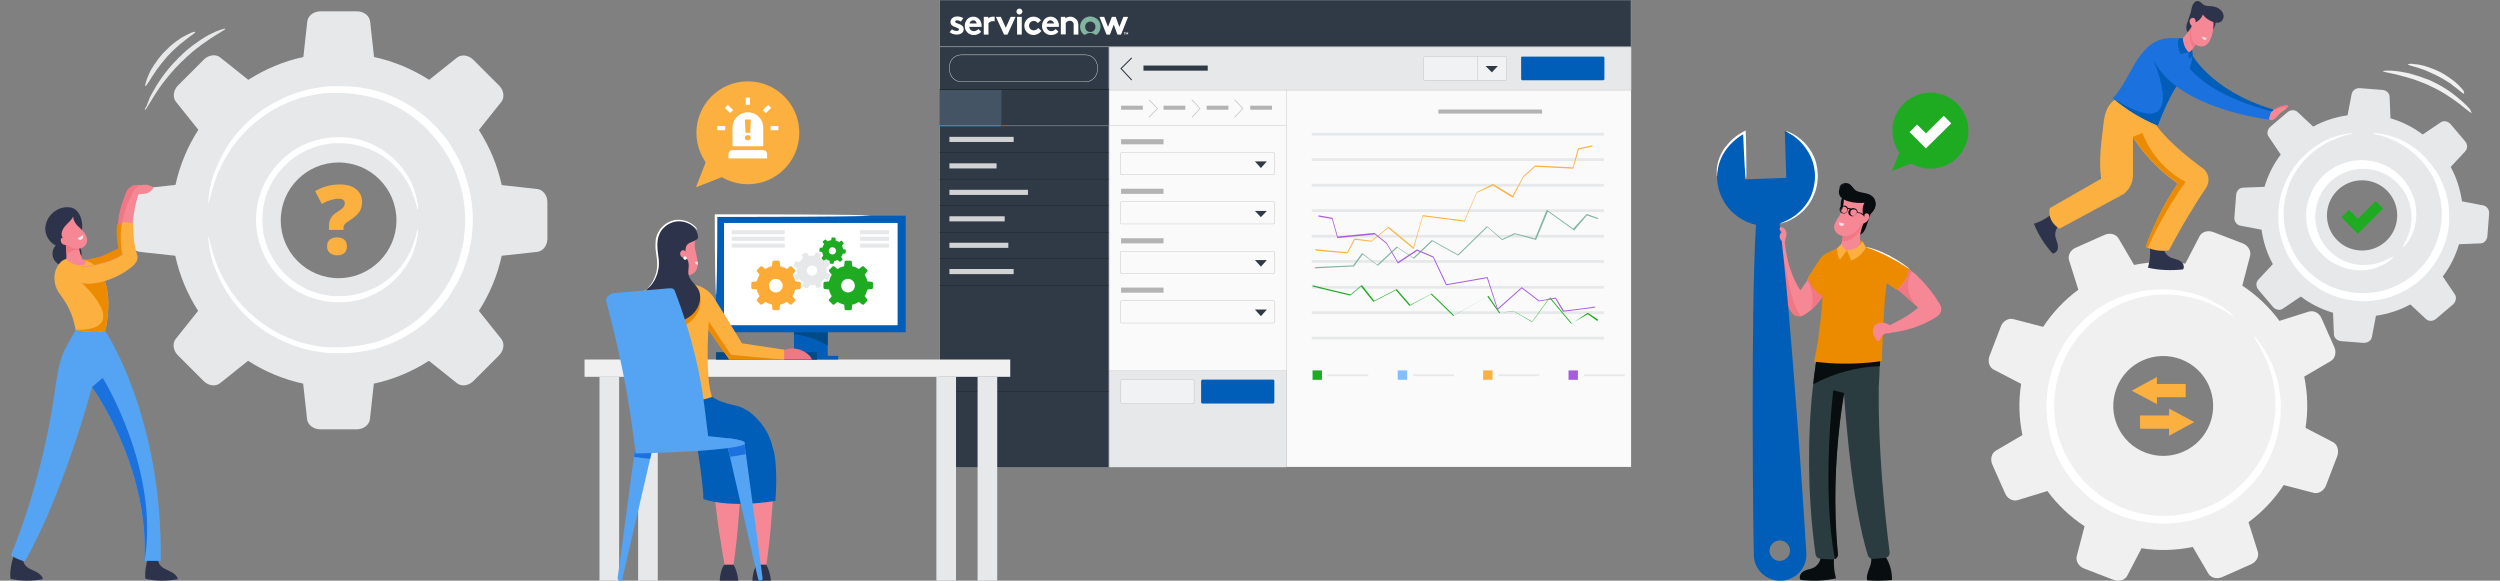 <?xml version="1.0" encoding="utf-8"?>
<!-- Generator: Adobe Illustrator 24.2.1, SVG Export Plug-In . SVG Version: 6.00 Build 0)  -->
<svg version="1.1" id="Layer_1" xmlns="http://www.w3.org/2000/svg" xmlns:xlink="http://www.w3.org/1999/xlink" x="0px" y="0px"
	 viewBox="0 0 1171 272" style="enable-background:new 0 0 1171 272;" xml:space="preserve">
<rect x="0" y="0" width="1171" height="272" fill="#808080" stroke="none"/>
<style type="text/css">
	.st0{fill:#FAFAFA;}
	.st1{fill:#E6E8EA;stroke:#B3B3B3;stroke-width:0.16;stroke-miterlimit:10;}
	.st2{fill:#E6E8EA;stroke:#B3B3B3;stroke-width:9.000000e-02;stroke-miterlimit:10;}
	.st3{fill:#303A46;stroke:#838990;stroke-width:0.33;stroke-miterlimit:10;}
	.st4{fill:#455464;}
	.st5{fill:#303A46;}
	.st6{fill:none;stroke:#181D23;stroke-width:0.33;stroke-miterlimit:10;}
	.st7{fill:none;stroke:#181D23;stroke-width:0.17;stroke-miterlimit:10;}
	.st8{fill:none;stroke:#838990;stroke-width:0.33;stroke-miterlimit:10;}
	.st9{fill:none;stroke:#2B97E0;stroke-width:0.5;stroke-miterlimit:10;}
	.st10{fill:none;stroke:#B3B3B3;stroke-width:0.16;stroke-miterlimit:10;}
	.st11{fill:none;stroke:#FFFFFF;stroke-width:0.17;stroke-miterlimit:10;}
	.st12{fill:#D1D2D3;}
	.st13{fill:#B3B3B3;}
	.st14{fill:none;stroke:#303A46;stroke-width:0.5;stroke-miterlimit:10;}
	.st15{fill:none;stroke:#B3B3B3;stroke-width:0.26;stroke-miterlimit:10;}
	.st16{fill:#005EB8;}
	.st17{fill:#F1F2F3;stroke:#B3B3B3;stroke-width:0.17;stroke-miterlimit:10;}
	.st18{fill:#F1F2F3;stroke:#B3B3B3;stroke-width:0.16;stroke-miterlimit:10;}
	.st19{fill:none;stroke:#B3B3B3;stroke-width:0.17;stroke-miterlimit:10;}
	.st20{fill:#E6E8EA;}
	.st21{fill:#81B5A1;}
	.st22{fill:#1EAB22;}
	.st23{fill:#FBB040;}
	.st24{fill:#A75DDB;}
	.st25{fill:#83BFFF;}
	.st26{fill-rule:evenodd;clip-rule:evenodd;fill:#FFFFFF;}
	.st27{fill:#FFFFFF;}
	.st28{fill-rule:evenodd;clip-rule:evenodd;fill:#81B5A1;}
	.st29{fill:#F0F0F0;}
	.st30{fill:#F68895;}
	.st31{fill:#F17785;}
	.st32{fill:#080D0F;}
	.st33{fill:#2A3C3F;}
	.st34{fill:#ED8B00;}
	.st35{fill:#F9DEE4;}
	.st36{fill:#2D334A;}
	.st37{fill:#54A4F3;}
	.st38{fill:#F4E4EB;}
	.st39{fill:#1B71DE;}
	.st40{fill:#025ECC;}
	.st41{fill:#004A87;}
	.st42{fill:#FBAB36;}
	.st43{fill:none;stroke:#FFFFFF;stroke-width:2;stroke-miterlimit:10;}
	.st44{fill:none;stroke:#FFFFFF;stroke-width:5;stroke-miterlimit:10;}
	.st45{fill:none;stroke:#1EAB22;stroke-width:5;stroke-miterlimit:10;}
</style>
<g>
	<g id="Layer_2_2_">
		<rect x="440.1" class="st0" width="323.9" height="218.7"/>
		<rect x="519.4" y="22.3" class="st1" width="244.6" height="19.9"/>
		<rect x="519.4" y="173.5" class="st2" width="83.1" height="45.3"/>
		<rect x="440.1" y="21.9" class="st3" width="79.3" height="197.1"/>
		<rect x="440.1" y="42" class="st4" width="29" height="17.1"/>
		<rect x="469.3" y="42" class="st5" width="29" height="17.1"/>
		<rect x="498.4" y="42" class="st5" width="20.8" height="17.1"/>
		<rect x="440.1" class="st3" width="323.9" height="21.8"/>
		<line class="st6" x1="440.1" y1="42" x2="519.4" y2="42"/>
		<line class="st7" x1="440.1" y1="71.5" x2="519.4" y2="71.5"/>
		<line class="st7" x1="440.1" y1="83.9" x2="519.4" y2="83.9"/>
		<line class="st7" x1="440.1" y1="96.3" x2="519.4" y2="96.3"/>
		<line class="st7" x1="440.1" y1="108.8" x2="519.4" y2="108.8"/>
		<line class="st7" x1="440.1" y1="121.2" x2="519.4" y2="121.2"/>
		<line class="st7" x1="440.1" y1="133.7" x2="519.4" y2="133.7"/>
		<line class="st7" x1="440.1" y1="183.4" x2="519.4" y2="183.4"/>
		<line class="st8" x1="469.3" y1="58.9" x2="519.4" y2="58.9"/>
		<line class="st9" x1="439.8" y1="58.9" x2="469" y2="58.9"/>
		<line class="st10" x1="602.5" y1="42" x2="602.5" y2="218.8"/>
		<line class="st10" x1="519.4" y1="58.9" x2="602.5" y2="58.9"/>
		<path class="st11" d="M450.3,25.7h58.2c3,0,5.5,2.5,5.5,5.5v1.6c0,3-2.5,5.5-5.5,5.5h-58.2c-3,0-5.5-2.5-5.5-5.5v-1.6
			C444.7,28.1,447.2,25.7,450.3,25.7z"/>
		<rect x="444.7" y="64.1" class="st12" width="30.1" height="2.4"/>
		<rect x="535.6" y="30.7" class="st5" width="30.1" height="2.4"/>
		<rect x="525.1" y="65.2" class="st13" width="19.9" height="2.4"/>
		<rect x="525.1" y="49.5" class="st13" width="10.2" height="1.9"/>
		<rect x="444.7" y="76.5" class="st12" width="22.1" height="2.4"/>
		<rect x="444.7" y="88.9" class="st12" width="36.8" height="2.4"/>
		<rect x="444.7" y="101.3" class="st12" width="25.9" height="2.4"/>
		<rect x="444.7" y="113.7" class="st12" width="27.6" height="2.4"/>
		<rect x="444.7" y="126" class="st12" width="30.1" height="2.4"/>
		<polyline class="st14" points="530.1,27.1 525.1,32.1 530.1,37.5 		"/>
		<polyline class="st15" points="538.1,55 542.2,50.8 538.1,46.7 		"/>
		<rect x="545" y="49.5" class="st13" width="10.2" height="1.9"/>
		<polyline class="st15" points="558.3,55 562.1,50.8 558.2,46.7 		"/>
		<rect x="565.2" y="49.5" class="st13" width="10.2" height="1.9"/>
		<rect x="585.6" y="49.5" class="st13" width="10.2" height="1.9"/>
		<rect x="673.7" y="51.3" class="st13" width="48.6" height="1.9"/>
		<polyline class="st15" points="578.2,55 582.2,50.8 578.2,46.7 		"/>
		<path class="st16" d="M713.1,26.5h37.8c0.3,0,0.6,0.3,0.6,0.6V37c0,0.3-0.3,0.6-0.6,0.6h-37.8c-0.3,0-0.6-0.3-0.6-0.6v-9.9
			C712.4,26.8,712.6,26.5,713.1,26.5z"/>
		<path class="st17" d="M667.4,26.5h37.8c0.3,0,0.6,0.3,0.6,0.6V37c0,0.3-0.3,0.6-0.6,0.6h-37.8c-0.3,0-0.6-0.3-0.6-0.6v-9.9
			C667,26.8,667.1,26.5,667.4,26.5z"/>
		<path class="st16" d="M563.2,177.8h33.1c0.3,0,0.6,0.3,0.6,0.6v10c0,0.3-0.3,0.6-0.6,0.6h-33.1c-0.3,0-0.6-0.3-0.6-0.6v-10
			C562.7,178.1,562.9,177.8,563.2,177.8z"/>
		<path class="st18" d="M525.6,177.8h33.1c0.3,0,0.6,0.3,0.6,0.6v10c0,0.3-0.3,0.6-0.6,0.6h-33.1c-0.3,0-0.6-0.3-0.6-0.6v-10
			C525.1,178.1,525.2,177.8,525.6,177.8z"/>
		<line class="st19" x1="692.2" y1="26.5" x2="692.2" y2="37.5"/>
		<polygon class="st5" points="698.8,33.9 701.6,30.9 695.8,30.9 		"/>
		<polygon class="st5" points="590.6,78.7 593.4,75.6 587.8,75.6 		"/>
		<path class="st19" d="M525.4,71.5h71c0.3,0,0.6,0.3,0.6,0.6v9.2c0,0.3-0.3,0.6-0.6,0.6h-71c-0.3,0-0.6-0.3-0.6-0.6v-9.2
			C524.8,71.8,525.1,71.5,525.4,71.5z"/>
		<rect x="525.1" y="88.4" class="st13" width="19.9" height="2.4"/>
		<polygon class="st5" points="590.6,101.7 593.4,98.8 587.8,98.8 		"/>
		<path class="st19" d="M525.4,94.5h71c0.3,0,0.6,0.3,0.6,0.6v9.2c0,0.3-0.3,0.6-0.6,0.6h-71c-0.3,0-0.6-0.3-0.6-0.6v-9.2
			C524.8,94.8,525.1,94.5,525.4,94.5z"/>
		<rect x="525.1" y="111.6" class="st13" width="19.9" height="2.4"/>
		<polygon class="st5" points="590.6,124.9 593.4,121.8 587.8,121.8 		"/>
		<path class="st19" d="M525.4,117.7h71c0.3,0,0.6,0.3,0.6,0.6v9.2c0,0.3-0.3,0.6-0.6,0.6h-71c-0.3,0-0.6-0.3-0.6-0.6v-9.2
			C524.8,118,525.1,117.7,525.4,117.7z"/>
		<rect x="525.1" y="134.7" class="st13" width="19.9" height="2.4"/>
		<polygon class="st5" points="590.6,148.1 593.4,145 587.8,145 		"/>
		<path class="st19" d="M525.4,140.9h71c0.3,0,0.6,0.3,0.6,0.6v9.2c0,0.3-0.3,0.6-0.6,0.6h-71c-0.3,0-0.6-0.3-0.6-0.6v-9.2
			C524.8,141.1,525.1,140.9,525.4,140.9z"/>
		<rect x="614.4" y="157.7" class="st20" width="136.9" height="1.3"/>
		<rect x="614.4" y="145.8" class="st20" width="136.9" height="1.3"/>
		<rect x="614.4" y="133.9" class="st20" width="136.9" height="1.3"/>
		<rect x="614.4" y="121.8" class="st20" width="136.9" height="1.3"/>
		<rect x="614.4" y="110" class="st20" width="136.9" height="1.3"/>
		<rect x="614.4" y="98" class="st20" width="136.9" height="1.3"/>
		<rect x="614.4" y="86.1" class="st20" width="136.9" height="1.3"/>
		<rect x="614.4" y="74.1" class="st20" width="136.9" height="1.3"/>
		<rect x="614.4" y="62.2" class="st20" width="136.9" height="1.3"/>
		<path class="st21" d="M737.3,108l-0.2-0.2L725,99.1l-5.5,13.3l-9.9-2.7l-6,2.8l-6.9-6.1l-13.6,13.3H683l-12.1-6.7l-8.6,8.2
			l-7.8-5.2l-9.1,8.5l-7.1-5.3l-4.1,5.6H634c-0.8,0-17.2,0.9-17.9,0.9c-0.2,0-0.3-0.2-0.3-0.3l0,0c0-0.2,0.2-0.3,0.3-0.3l0,0
			c0.6,0,11.8-0.6,17.7-0.8l4.2-5.8l7.1,5.5l9.1-8.5l7.8,5.2l8.6-8.2h0.2l12.1,6.7l13.6-13.3l7.1,6.1l5.8-2.8l0,0l9.6,2.5l5.5-13.5
			l12.4,8.9l6.3-6.9l5.2,1.9c0.2,0.2,0.3,0.3,0.2,0.3c0,0.2-0.2,0.3-0.3,0.2l0,0l-5-1.7L737.3,108z"/>
		<path class="st22" d="M735.9,151.6l-0.2-0.2l-10-11.9l-8.2,11.3l-8.9-5.2l-6.4,1.1l-5.5-7.8l-16,9.1l-0.2-0.2l-10.3-10l-10,5.5
			l-6.4-7.4l-10.5,5.5l-5.8-7.2l-5,4.2h-0.2c-0.8-0.2-16.8-3.9-17.4-4.2c-0.2-0.2-0.2-0.3-0.2-0.3c0-0.2,0.2-0.3,0.3-0.2
			c0,0,0,0,0.2,0c0.5,0.2,11.4,2.8,17.4,4.2l5.3-4.4l5.8,7.4l10.5-5.5l6.4,7.4l10-5.3l0.2,0.2l10.3,10l16.1-9.1l5.5,8l6.3-0.9l0,0
			l8.8,5l8.3-11.4l10.2,12.2l7.4-5l4.7,3.1c0.2,0.2,0.2,0.3,0,0.5c-0.2,0.2-0.2,0.2-0.3,0.2l0,0l-4.4-3.1L735.9,151.6z"/>
		<path class="st23" d="M736.9,79h-0.2l-17.6-0.9l-5.5,4.9l-5,9.6l-0.3-0.2l-9.1-5.5l-7.4,3.4l-5.8,13.5h-0.2l-19.3-2.5l-4.4,15.4
			l-0.3-0.3l-11.6-9.6l-7.8,6.4l-7.8-0.9l-3.4,6.4l0,0c-1.4-0.2-14.3-1.1-14.9-1.4c-0.2-0.2-0.3-0.3-0.2-0.3c0-0.2,0.2-0.3,0.3-0.3
			l0,0c0.5,0.2,8.9,0.9,14.6,1.4l3.4-6.4l8,1.1l8-6.6l11.6,9.6l4.4-15h0.2l19.3,2.5l5.8-13.3l7.5-3.8h0.2l9.1,5.5l5-9.2l5.6-5l0,0
			l17.6,0.9l2.4-8.9h0.2l6.3-1.4c0.2,0,0.3,0.2,0.3,0.3l0,0c0,0.2-0.2,0.3-0.3,0.3l-6.1,1.3L736.9,79z"/>
		<path class="st24" d="M626.4,111.5h0.2l17.4-1.7l5.5,4.5l5.3,9.2l0.2-0.2l8.8-5.8l7.4,3.1l6.1,13h0.2l19-3.3l4.9,15l0.3-0.3
			l11.1-9.9l8,6.1l7.7-1.3l3.6,6.1h0.2c1.4-0.2,14-1.7,14.7-1.9c0.2-0.2,0.2-0.3,0.2-0.3c0-0.2-0.2-0.3-0.3-0.2l0,0
			c-0.5,0.2-8.8,1.3-14.4,1.9l-3.8-6.1l-7.7,1.4l-8.2-6.3l-11.3,10l-4.7-14.7h-0.2l-19,3.3l-6.1-12.9l-7.7-3.3h-0.2l-8.8,5.8
			l-5.2-8.9l-5.8-4.7l0,0l-17.2,1.7l-2.5-8.8h-0.2l-6.1-1.1c-0.2,0-0.3,0.2-0.3,0.3l0,0c0,0.2,0.2,0.3,0.3,0.3l6.1,1.1L626.4,111.5z
			"/>
		<rect x="614.8" y="173.5" class="st22" width="4.4" height="4.4"/>
		<rect x="621.8" y="175.3" class="st20" width="19.1" height="0.9"/>
		<rect x="654.7" y="173.5" class="st25" width="4.4" height="4.4"/>
		<rect x="661.9" y="175.3" class="st20" width="19.1" height="0.9"/>
		<rect x="694.7" y="173.5" class="st23" width="4.4" height="4.4"/>
		<rect x="701.9" y="175.3" class="st20" width="19.1" height="0.9"/>
		<rect x="734.7" y="173.5" class="st24" width="4.4" height="4.4"/>
		<rect x="741.9" y="175.3" class="st20" width="19.1" height="0.9"/>
		<g id="Layer_2_1_">
			<g id="Layer_1-2">
				<path class="st26" d="M465.2,7.8c-0.9,0-1.7,0.3-2.3,0.8V7.9h-2.1v8.3h2.2v-5.3c0.5-0.6,1.2-1,2-1c0.3,0,0.6,0,0.9,0.1V7.9
					C465.6,7.8,465.4,7.8,465.2,7.8"/>
				<path class="st26" d="M445.9,13.7c0.6,0.5,1.4,0.8,2.2,0.8c0.6,0,1.1-0.3,1.1-0.7c0-1.2-4-0.8-4-3.5c0-1.6,1.5-2.6,3.2-2.6
					c1,0,2,0.3,2.8,0.8l-1.1,1.6c-0.5-0.3-1-0.5-1.6-0.6c-0.6,0-1.1,0.2-1.1,0.7c0,1.1,4,0.7,4,3.5c0,1.6-1.5,2.5-3.3,2.5
					c-1.2,0-2.4-0.4-3.3-1.1L445.9,13.7z"/>
				<path class="st26" d="M459.8,12c0-2.3-1.6-4.2-3.9-4.2c-2.4,0-4,2-4,4.3c-0.1,2.3,1.7,4.2,3.9,4.3c0.1,0,0.3,0,0.4,0
					c1.3,0,2.5-0.5,3.4-1.5l-1.3-1.3c-0.5,0.6-1.3,0.9-2.1,1c-1.2,0-2.1-0.8-2.2-2h5.8C459.8,12.4,459.8,12.2,459.8,12z M454.1,11
					c0.2-0.8,0.9-1.5,1.8-1.5c0.8,0,1.5,0.6,1.6,1.5H454.1z"/>
				<polygon class="st26" points="471.1,13 473.4,7.9 475.7,7.9 471.9,16.2 470.3,16.2 466.5,7.9 468.8,7.9 				"/>
				<path class="st26" d="M477.5,4c0.8,0,1.4,0.7,1.4,1.4s-0.7,1.4-1.4,1.4c-0.8,0-1.4-0.6-1.4-1.4C476.1,4.7,476.7,4,477.5,4
					C477.5,4,477.5,4,477.5,4"/>
				<rect x="476.4" y="7.9" class="st27" width="2.2" height="8.3"/>
				<path class="st26" d="M487.8,14.5c-0.9,1.2-2.3,1.9-3.7,1.9c-2.4,0-4.3-1.9-4.3-4.3s1.9-4.3,4.3-4.3c0,0,0,0,0,0
					c1.4,0,2.6,0.6,3.5,1.7l-1.5,1.3c-0.4-0.6-1.2-1-1.9-1c-1.2,0-2.2,1-2.2,2.2c0,0,0,0,0,0c0,1.2,0.9,2.2,2.1,2.2
					c0.1,0,0.1,0,0.2,0c0.8,0,1.5-0.4,2-1.1L487.8,14.5z"/>
				<path class="st26" d="M495.8,14.9c-0.9,1-2.1,1.5-3.4,1.5c-2.3,0.1-4.2-1.7-4.3-3.9c0-0.1,0-0.2,0-0.4c0-2.3,1.6-4.3,4-4.3
					c2.3,0,3.9,1.9,3.9,4.2c0,0.2,0,0.4-0.1,0.6h-5.7c0.1,1.1,1.1,2,2.2,2c0.8,0,1.5-0.4,2.1-1L495.8,14.9z M493.7,11
					c-0.1-0.8-0.8-1.4-1.6-1.5c-0.9,0-1.6,0.6-1.8,1.5H493.7z"/>
				<path class="st26" d="M496.9,16.2V7.9h2.1v0.7c0.7-0.5,1.5-0.8,2.3-0.8c1.1,0,2.1,0.5,2.9,1.3c0.6,0.7,0.9,1.5,0.9,2.9v4.2h-2.2
					v-4.4c0.1-0.6-0.1-1.1-0.5-1.6c-0.3-0.3-0.8-0.5-1.2-0.5c-0.8,0-1.5,0.4-2,1v5.4H496.9z"/>
				<path class="st28" d="M510.7,7.7c-2.7,0-4.8,2.2-4.8,4.8c0,1.3,0.5,2.6,1.5,3.5c0.3,0.3,0.9,0.4,1.2,0.1c1.2-0.9,2.9-0.9,4.1,0
					c0.4,0.3,0.9,0.3,1.3-0.1c1.9-1.8,2-4.9,0.2-6.8C513.3,8.3,512,7.8,510.7,7.7 M510.7,15c-1.3,0-2.4-1-2.4-2.3c0,0,0-0.1,0-0.1
					c-0.1-1.3,1-2.5,2.3-2.5c1.3-0.1,2.5,1,2.5,2.3c0,0.1,0,0.2,0,0.2c0,1.3-1,2.4-2.3,2.4C510.8,15,510.8,15,510.7,15"/>
				<polygon class="st26" points="519.9,16.2 518.3,16.2 515,7.9 517.2,7.9 519,12.6 520.8,7.9 522.6,7.9 524.3,12.6 526.2,7.9 
					528.4,7.9 525.1,16.2 523.4,16.2 521.7,11.5 				"/>
				<polygon class="st27" points="527.2,15.1 527.2,15.3 526.9,15.3 526.9,16.2 526.7,16.2 526.7,15.3 526.4,15.3 526.4,15.1 				
					"/>
				<polygon class="st27" points="527.8,15.8 528.2,15.1 528.4,15.1 528.4,16.2 528.2,16.2 528.2,15.6 527.9,16 527.8,16 
					527.5,15.6 527.5,16.2 527.3,16.2 527.3,15.1 527.5,15.1 				"/>
			</g>
		</g>
	</g>
</g>
<path class="st20" d="M60.7,94.7v17.1c0,3.3,2.2,6,5,6.2l16.4,1.8c2,9.3,5.7,18,10.7,25.8l-10.3,12.9c-1.9,2.1-1.5,5.6,0.8,7.9
	l12.1,12.1c2.3,2.3,5.8,2.7,7.9,0.8l12.9-10.3c7.8,5,16.5,8.7,25.8,10.7l1.8,16.4c0.2,2.8,2.9,5,6.2,5h17.1c3.3,0,6-2.2,6.2-5
	l1.8-16.4c9.3-2,18-5.7,25.8-10.7l12.9,10.3c2.1,1.9,5.6,1.5,7.9-0.8l12.1-12.1c2.3-2.3,2.7-5.8,0.8-7.9l-10.3-12.9
	c5-7.8,8.7-16.5,10.7-25.8l16.4-1.8c2.8-0.2,5-2.9,5-6.2V94.7c0-3.3-2.2-6-5-6.2l-16.4-1.8c-2-9.3-5.7-18-10.7-25.8l10.3-12.9
	c1.9-2.1,1.5-5.6-0.8-7.9l-12.1-12.1c-2.3-2.3-5.8-2.7-7.9-0.8L201,37.4c-7.8-5-16.5-8.7-25.8-10.7l-1.8-16.4c-0.2-2.8-2.9-5-6.2-5
	h-17.1c-3.3,0-6,2.2-6.2,5l-1.8,16.4c-9.3,2-18,5.7-25.8,10.7l-12.9-10.3c-2.1-1.9-5.6-1.5-7.9,0.8L83.4,40
	c-2.3,2.3-2.7,5.8-0.8,7.9l10.3,12.9c-5,7.8-8.7,16.5-10.7,25.8l-16.4,1.8C62.9,88.7,60.7,91.4,60.7,94.7z M131.5,103.2
	c0-15,12.2-27.1,27.1-27.1c15,0,27.1,12.2,27.1,27.1s-12.2,27.1-27.1,27.1C143.7,130.3,131.5,118.2,131.5,103.2z"/>
<path class="st29" d="M1092.6,207l-12.7-6.6c1.3-8.1,1-16.2-0.6-24l12.3-7.2c2.2-1.2,2.9-4.1,1.8-6.6l-6-13.5
	c-1.1-2.6-3.8-3.9-6.1-3.1l-13.6,4.3c-4.7-6.4-10.6-12-17.4-16.5l3.6-13.8c0.7-2.3-0.8-5-3.4-6l-13.8-5.3c-2.6-1-5.5-0.1-6.5,2.1
	l-6.6,12.7c-8.1-1.3-16.2-1-24,0.6l-7.2-12.3c-1.2-2.2-4.1-2.9-6.6-1.8l-13.5,6c-2.6,1.1-3.9,3.8-3.1,6.1l4.3,13.6
	c-6.4,4.7-12,10.6-16.5,17.4l-13.8-3.6c-2.3-0.7-5,0.8-6,3.4l-5.3,13.8c-1,2.6-0.1,5.5,2.1,6.5l12.7,6.6c-1.3,8.1-1,16.2,0.6,24
	l-12.3,7.2c-2.2,1.2-2.9,4.1-1.8,6.6l6,13.5c1.1,2.6,3.8,3.9,6.1,3.1L959,230c4.7,6.4,10.6,12,17.4,16.5l-3.6,13.8
	c-0.7,2.3,0.8,5,3.4,6l13.8,5.3c2.6,1,5.5,0.1,6.5-2.1l6.6-12.7c8.1,1.3,16.2,1,24-0.6l7.2,12.3c1.2,2.2,4.1,2.9,6.6,1.8l13.5-6
	c2.6-1.1,3.9-3.8,3.1-6.1l-4.3-13.6c6.4-4.7,12-10.6,16.5-17.4l13.8,3.6c2.3,0.7,5-0.8,6-3.4l5.3-13.8
	C1095.7,210.9,1094.8,208,1092.6,207z M1004.9,212c-12.1-4.6-18.1-18.1-13.5-30.2c4.6-12.1,18.1-18.1,30.2-13.5s18.1,18.1,13.5,30.2
	C1030.5,210.6,1017,216.6,1004.9,212z"/>
<path class="st20" d="M1149.8,137.8l-5.6-8.3c3.5-4.6,6-9.7,7.6-15.1l10-0.4c1.7,0,3.2-1.5,3.3-3.5l0.8-10.3c0.2-2-1.1-3.7-2.8-4
	l-9.9-1.9c-0.8-5.5-2.5-11-5.3-16.1l6.8-7.3c1.2-1.2,1.2-3.3-0.1-4.8l-6.7-7.9c-1.3-1.5-3.4-1.9-4.8-0.8l-8.3,5.6
	c-4.6-3.5-9.7-6-15.1-7.6l-0.4-10c0-1.7-1.5-3.2-3.5-3.3l-10.3-0.8c-2-0.2-3.7,1.1-4,2.8l-1.9,9.9c-5.5,0.8-11,2.5-16.1,5.3
	l-7.3-6.8c-1.2-1.2-3.3-1.2-4.8,0.1l-7.9,6.7c-1.5,1.3-1.9,3.4-0.8,4.8l5.6,8.3c-3.5,4.6-6,9.7-7.6,15.1l-10,0.4
	c-1.7,0-3.2,1.5-3.3,3.5l-0.8,10.3c-0.2,2,1.1,3.7,2.8,4l9.9,1.9c0.8,5.5,2.5,11,5.3,16.1l-6.8,7.3c-1.2,1.2-1.2,3.3,0.1,4.8
	l6.7,7.9c1.3,1.5,3.4,1.9,4.8,0.8l8.3-5.6c4.6,3.5,9.7,6,15.1,7.6l0.4,10c0,1.7,1.5,3.2,3.5,3.3l10.3,0.8c2,0.1,3.7-1.1,4-2.8
	l1.9-9.9c5.5-0.8,11-2.5,16.1-5.3l7.3,6.8c1.2,1.2,3.3,1.2,4.8-0.1l7.9-6.7C1150.4,141.3,1150.8,139.2,1149.8,137.8z M1093.9,111.6
	c-5.9-6.9-5.1-17.3,1.8-23.2c6.9-5.9,17.3-5.1,23.2,1.8c5.9,6.9,5.1,17.3-1.8,23.2C1110.2,119.3,1099.8,118.5,1093.9,111.6z"/>
<g>
	<path class="st27" d="M195.7,107.5c-0.1,0-0.1,0.2-0.3,0.6c-0.1,0.2-0.1,0.4-0.2,0.7c0,0.1-0.1,0.3-0.1,0.4c0,0.2-0.1,0.3-0.1,0.5
		c-0.1,0.4-0.2,0.8-0.3,1.2c-0.1,0.4-0.3,0.9-0.4,1.4c-0.2,0.5-0.4,1.1-0.6,1.7c-0.1,0.3-0.2,0.6-0.3,0.9c-0.1,0.3-0.2,0.6-0.4,0.9
		c-0.1,0.3-0.3,0.7-0.4,1c0,0.1-0.1,0.2-0.1,0.3c0,0.1-0.1,0.2-0.1,0.3c-0.1,0.2-0.2,0.3-0.3,0.5c-0.3,0.7-0.7,1.4-1.1,2.2
		c-0.8,1.5-1.9,3-3.1,4.6c-1.2,1.6-2.6,3.1-4.3,4.6c-1.6,1.5-3.5,2.9-5.6,4.2c-0.1,0.1-0.3,0.2-0.4,0.2c-0.1,0.1-0.3,0.2-0.4,0.2
		c-0.3,0.2-0.5,0.3-0.8,0.5l-0.2,0.1l-0.2,0.1c-0.1,0.1-0.3,0.1-0.4,0.2c-0.3,0.1-0.6,0.3-0.9,0.4c-1.2,0.5-2.4,1.1-3.6,1.5
		c-0.3,0.1-0.6,0.2-1,0.3c-0.3,0.1-0.7,0.2-1,0.3c-0.2,0-0.3,0.1-0.5,0.1c-0.2,0-0.3,0.1-0.5,0.1c-0.3,0.1-0.7,0.2-1,0.3
		c-1.4,0.3-2.8,0.6-4.2,0.7c-0.2,0-0.4,0-0.5,0.1c-0.1,0-0.2,0-0.3,0l-0.3,0c-0.4,0-0.7,0-1.1,0.1l-0.3,0c-0.1,0-0.2,0-0.3,0
		c-0.2,0-0.4,0-0.6,0c-0.2,0-0.4,0-0.6,0c-0.2,0-0.4,0-0.6,0c-0.4,0-0.7,0-1.1,0c-0.2,0-0.4,0-0.6,0c-0.2,0-0.4,0-0.6,0
		c-0.4,0-0.8-0.1-1.1-0.1c-0.4,0-0.8-0.1-1.1-0.2c-3-0.4-6.1-1.3-9.1-2.5c-3-1.3-5.8-3-8.5-5.1c-1.3-1.1-2.6-2.2-3.7-3.5
		c-1.2-1.3-2.3-2.6-3.3-4.1c-2-2.9-3.6-6.1-4.7-9.5c-0.5-1.7-1-3.5-1.2-5.3c-0.3-1.8-0.4-3.7-0.4-5.5c0-1.9,0.2-3.7,0.4-5.5
		c0.3-1.8,0.7-3.6,1.2-5.3c1.1-3.4,2.7-6.7,4.7-9.5c1-1.4,2.1-2.8,3.3-4.1c1.2-1.3,2.4-2.4,3.7-3.5c2.6-2.1,5.5-3.8,8.5-5.1
		c3-1.2,6-2.1,9.1-2.5c0.4,0,0.8-0.1,1.1-0.2c0.4,0,0.8-0.1,1.1-0.1c0.2,0,0.4,0,0.6,0c0.2,0,0.4,0,0.6,0c0.4,0,0.7,0,1.1,0
		c0.2,0,0.4,0,0.6,0c0.2,0,0.4,0,0.6,0c0.2,0,0.4,0,0.6,0c0.1,0,0.2,0,0.3,0l0.3,0c0.4,0,0.7,0,1.1,0.1l0.3,0c0.1,0,0.2,0,0.3,0
		c0.2,0,0.4,0,0.5,0.1c1.4,0.1,2.8,0.4,4.2,0.7c0.3,0.1,0.7,0.2,1,0.3c0.2,0,0.3,0.1,0.5,0.1c0.2,0,0.3,0.1,0.5,0.1
		c0.3,0.1,0.7,0.2,1,0.3c0.3,0.1,0.6,0.2,1,0.3c1.3,0.4,2.5,1,3.6,1.5c0.3,0.1,0.6,0.3,0.9,0.4c0.1,0.1,0.3,0.1,0.4,0.2l0.2,0.1
		l0.2,0.1c0.3,0.2,0.5,0.3,0.8,0.5c0.1,0.1,0.3,0.2,0.4,0.2c0.1,0.1,0.3,0.2,0.4,0.2c2.1,1.3,4,2.7,5.6,4.2c1.6,1.5,3.1,3.1,4.3,4.6
		c1.2,1.6,2.2,3.1,3.1,4.6c0.4,0.7,0.8,1.5,1.1,2.2c0.1,0.2,0.2,0.3,0.3,0.5c0,0.1,0.1,0.2,0.1,0.3c0,0.1,0.1,0.2,0.1,0.3
		c0.1,0.3,0.3,0.7,0.4,1c0.1,0.3,0.3,0.6,0.4,0.9c0.1,0.3,0.2,0.6,0.3,0.9c0.2,0.6,0.4,1.1,0.6,1.7c0.2,0.5,0.3,1,0.4,1.4
		c0.1,0.4,0.2,0.8,0.3,1.2c0,0.2,0.1,0.3,0.1,0.5c0,0.2,0.1,0.3,0.1,0.4c0.1,0.3,0.1,0.5,0.2,0.7c0.1,0.4,0.2,0.6,0.3,0.6
		c0.1,0,0.1-0.2,0.1-0.6c0-0.2,0-0.4,0-0.7c0-0.1,0-0.3,0-0.5c0-0.2,0-0.3-0.1-0.5c0-0.4-0.1-0.8-0.2-1.3c-0.1-0.5-0.2-1-0.3-1.5
		c-0.1-0.5-0.3-1.1-0.4-1.7c-0.1-0.3-0.2-0.6-0.3-1c-0.1-0.3-0.2-0.7-0.3-1c-0.1-0.3-0.2-0.7-0.4-1.1c0-0.1-0.1-0.2-0.1-0.3
		c0-0.1-0.1-0.2-0.1-0.3c-0.1-0.2-0.2-0.4-0.2-0.6c-0.3-0.8-0.7-1.5-1-2.3c-0.8-1.6-1.8-3.2-3-4.9c-1.2-1.7-2.6-3.4-4.3-5
		c-1.7-1.6-3.6-3.2-5.8-4.7c-0.1-0.1-0.3-0.2-0.4-0.3c-0.1-0.1-0.3-0.2-0.4-0.3c-0.3-0.2-0.6-0.3-0.9-0.5l-0.2-0.1l-0.2-0.1
		c-0.1-0.1-0.3-0.2-0.4-0.2c-0.3-0.2-0.6-0.3-0.9-0.5c-1.2-0.6-2.5-1.2-3.9-1.7c-0.3-0.1-0.7-0.3-1-0.4c-0.3-0.1-0.7-0.2-1-0.3
		c-0.2-0.1-0.3-0.1-0.5-0.2c-0.2,0-0.4-0.1-0.5-0.1c-0.4-0.1-0.7-0.2-1.1-0.3c-1.5-0.3-2.9-0.7-4.5-0.8c-0.2,0-0.4,0-0.6-0.1l-0.3,0
		l-0.3,0c-0.4,0-0.8-0.1-1.2-0.1l-0.3,0c-0.1,0-0.2,0-0.3,0c-0.2,0-0.4,0-0.6,0c-0.2,0-0.4,0-0.6,0c-0.2,0-0.4,0-0.6,0
		c-0.4,0-0.8,0-1.2,0c-0.2,0-0.4,0-0.6,0c-0.2,0-0.4,0-0.6,0c-0.4,0-0.8,0.1-1.2,0.1c-0.4,0-0.8,0.1-1.2,0.1
		c-3.3,0.4-6.6,1.3-9.9,2.6c-3.2,1.3-6.4,3.1-9.2,5.4c-1.4,1.1-2.8,2.4-4.1,3.8c-1.3,1.4-2.5,2.8-3.6,4.4c-2.2,3.1-4,6.6-5.2,10.4
		c-0.6,1.9-1.1,3.8-1.4,5.8c-0.3,2-0.5,4-0.5,6c0,2,0.2,4,0.5,6c0.3,2,0.8,3.9,1.4,5.8c1.2,3.8,3,7.3,5.2,10.4
		c1.1,1.6,2.3,3,3.6,4.4c1.3,1.4,2.7,2.6,4.1,3.8c2.9,2.3,6,4.1,9.2,5.4c3.2,1.3,6.6,2.2,9.9,2.6c0.4,0,0.8,0.1,1.2,0.1
		c0.4,0,0.8,0.1,1.2,0.1c0.2,0,0.4,0,0.6,0c0.2,0,0.4,0,0.6,0c0.4,0,0.8,0,1.2,0c0.2,0,0.4,0,0.6,0c0.2,0,0.4,0,0.6,0
		c0.2,0,0.4,0,0.6,0c0.1,0,0.2,0,0.3,0l0.3,0c0.4,0,0.8-0.1,1.2-0.1l0.3,0l0.3,0c0.2,0,0.4,0,0.6-0.1c1.5-0.2,3-0.5,4.5-0.8
		c0.4-0.1,0.7-0.2,1.1-0.3c0.2,0,0.4-0.1,0.5-0.1c0.2-0.1,0.4-0.1,0.5-0.2c0.3-0.1,0.7-0.2,1-0.3c0.3-0.1,0.7-0.3,1-0.4
		c1.3-0.5,2.6-1.1,3.9-1.7c0.3-0.2,0.6-0.3,0.9-0.5c0.1-0.1,0.3-0.2,0.4-0.2l0.2-0.1l0.2-0.1c0.3-0.2,0.6-0.3,0.9-0.5
		c0.1-0.1,0.3-0.2,0.4-0.3c0.1-0.1,0.3-0.2,0.4-0.3c2.2-1.4,4.1-3,5.8-4.7c1.7-1.6,3.1-3.4,4.3-5c1.2-1.7,2.2-3.4,3-4.9
		c0.4-0.8,0.7-1.6,1-2.3c0.1-0.2,0.2-0.4,0.2-0.6c0-0.1,0.1-0.2,0.1-0.3c0-0.1,0.1-0.2,0.1-0.3c0.1-0.4,0.3-0.7,0.4-1.1
		c0.1-0.3,0.2-0.7,0.3-1c0.1-0.3,0.2-0.6,0.3-1c0.2-0.6,0.3-1.2,0.4-1.7c0.1-0.5,0.2-1,0.3-1.5c0.1-0.5,0.1-0.9,0.2-1.3
		c0-0.2,0-0.4,0.1-0.5c0-0.2,0-0.3,0-0.5c0-0.3,0-0.5,0-0.7C195.8,107.7,195.7,107.5,195.7,107.5z"/>
</g>
<g>
	<path class="st27" d="M97.6,95.4c0.1,0,0.2-0.3,0.3-0.9c0.1-0.3,0.2-0.7,0.3-1.1c0-0.2,0.1-0.5,0.2-0.7c0.1-0.3,0.1-0.5,0.2-0.8
		c0.1-0.6,0.3-1.3,0.5-2c0.2-0.7,0.4-1.5,0.7-2.4c0.3-0.9,0.6-1.8,0.9-2.7c0.2-0.5,0.4-1,0.5-1.5c0.1-0.3,0.2-0.5,0.3-0.8
		c0-0.1,0.1-0.3,0.1-0.4c0.1-0.1,0.1-0.3,0.2-0.4c0.2-0.5,0.5-1.1,0.7-1.6c0.1-0.1,0.1-0.3,0.2-0.4c0.1-0.1,0.1-0.3,0.2-0.4
		c0.1-0.3,0.3-0.6,0.4-0.9c0.5-1.2,1.2-2.3,1.8-3.6c1.4-2.4,3-5,5-7.6c2-2.6,4.3-5.2,7-7.7c2.7-2.5,5.8-4.9,9.3-7.1
		c0.2-0.1,0.4-0.3,0.7-0.4c0.2-0.1,0.4-0.3,0.7-0.4c0.4-0.3,0.9-0.5,1.4-0.8l0.3-0.2l0.4-0.2c0.2-0.1,0.5-0.2,0.7-0.4
		c0.5-0.2,0.9-0.5,1.4-0.7c1.9-0.9,3.9-1.8,6.1-2.5c0.3-0.1,0.5-0.2,0.8-0.3c0.3-0.1,0.5-0.2,0.8-0.3c0.5-0.2,1.1-0.3,1.6-0.5
		c0.3-0.1,0.5-0.2,0.8-0.2c0.3-0.1,0.6-0.1,0.8-0.2c0.6-0.1,1.1-0.3,1.7-0.4c2.3-0.5,4.6-0.9,7-1.2c0.3,0,0.6-0.1,0.9-0.1
		c0.1,0,0.3,0,0.4,0l0.5,0c0.6,0,1.2-0.1,1.8-0.1l0.5,0c0.2,0,0.3,0,0.5,0c0.3,0,0.6,0,0.9,0c0.3,0,0.6,0,0.9,0c0.3,0,0.6,0,0.9,0
		c0.6,0,1.2,0,1.9,0.1c0.3,0,0.6,0,0.9,0c0.3,0,0.6,0.1,0.9,0.1c0.6,0.1,1.3,0.1,1.9,0.2c0.6,0.1,1.3,0.2,1.9,0.2
		c1.3,0.1,2.5,0.4,3.8,0.6c0.3,0.1,0.6,0.1,1,0.2c0.3,0.1,0.6,0.1,0.9,0.2c0.3,0.1,0.6,0.1,1,0.2c0.2,0,0.3,0.1,0.5,0.1l0.5,0.1
		c0.6,0.2,1.3,0.4,1.9,0.5c0.3,0.1,0.6,0.2,0.9,0.3c0.3,0.1,0.6,0.2,0.9,0.3c1.3,0.4,2.5,0.9,3.7,1.4c4.9,2.1,9.8,4.9,14.1,8.5
		c0.3,0.2,0.6,0.4,0.8,0.7c0.3,0.2,0.5,0.5,0.8,0.7c0.3,0.2,0.5,0.5,0.8,0.7l0.4,0.3c0.1,0.1,0.3,0.2,0.4,0.4c0.5,0.5,1,1,1.5,1.5
		c0.3,0.2,0.5,0.5,0.7,0.8c0.2,0.3,0.5,0.5,0.7,0.8c2,2.1,3.8,4.3,5.5,6.8l0.3,0.4c0.1,0.1,0.2,0.3,0.3,0.5c0.2,0.3,0.4,0.6,0.6,0.9
		c0.2,0.3,0.4,0.6,0.6,0.9c0.1,0.2,0.2,0.3,0.3,0.5l0.3,0.5c0.4,0.6,0.7,1.3,1.1,1.9c0.3,0.7,0.7,1.3,1,2l0.3,0.5
		c0.1,0.2,0.2,0.3,0.2,0.5c0.2,0.3,0.3,0.7,0.5,1c0.2,0.3,0.3,0.7,0.5,1c0.1,0.2,0.1,0.3,0.2,0.5l0.2,0.5c0.1,0.3,0.3,0.7,0.4,1
		l0.2,0.5l0.1,0.3c0,0.1,0.1,0.2,0.1,0.3c0.2,0.7,0.5,1.4,0.7,2.1c0.9,2.9,1.6,5.8,2.1,8.9c0.4,3,0.7,6.1,0.7,9.2
		c0,3.1-0.3,6.2-0.7,9.2c-0.5,3-1.2,6-2.1,8.9c-0.2,0.7-0.5,1.4-0.7,2.1c0,0.1-0.1,0.2-0.1,0.3l-0.1,0.3l-0.2,0.5
		c-0.1,0.3-0.3,0.7-0.4,1l-0.2,0.5c-0.1,0.2-0.1,0.3-0.2,0.5c-0.2,0.3-0.3,0.7-0.5,1c-0.2,0.3-0.3,0.7-0.5,1
		c-0.1,0.2-0.1,0.3-0.2,0.5l-0.3,0.5c-0.3,0.7-0.7,1.3-1,2c-0.4,0.6-0.7,1.3-1.1,1.9l-0.3,0.5c-0.1,0.2-0.2,0.3-0.3,0.5
		c-0.2,0.3-0.4,0.6-0.6,0.9c-0.2,0.3-0.4,0.6-0.6,0.9c-0.1,0.2-0.2,0.3-0.3,0.5l-0.3,0.4c-1.6,2.4-3.5,4.7-5.5,6.8
		c-0.2,0.3-0.5,0.5-0.7,0.8c-0.2,0.3-0.5,0.5-0.7,0.8c-0.5,0.5-1,1-1.5,1.5c-0.1,0.1-0.3,0.3-0.4,0.4l-0.4,0.3
		c-0.3,0.2-0.5,0.5-0.8,0.7c-0.3,0.2-0.5,0.5-0.8,0.7c-0.3,0.2-0.6,0.4-0.8,0.7c-4.4,3.5-9.2,6.3-14.1,8.5c-1.3,0.5-2.5,1-3.7,1.4
		c-0.3,0.1-0.6,0.2-0.9,0.3c-0.3,0.1-0.6,0.2-0.9,0.3c-0.6,0.2-1.3,0.4-1.9,0.5l-0.5,0.1c-0.2,0-0.3,0.1-0.5,0.1
		c-0.3,0.1-0.6,0.1-1,0.2c-0.3,0.1-0.6,0.1-0.9,0.2c-0.3,0.1-0.6,0.2-1,0.2c-1.3,0.2-2.5,0.5-3.8,0.6c-0.6,0.1-1.3,0.2-1.9,0.2
		c-0.6,0.1-1.3,0.1-1.9,0.2c-0.3,0-0.6,0.1-0.9,0.1c-0.3,0-0.6,0-0.9,0c-0.6,0-1.2,0-1.9,0.1c-0.3,0-0.6,0-0.9,0c-0.3,0-0.6,0-0.9,0
		c-0.3,0-0.6,0-0.9,0c-0.2,0-0.3,0-0.5,0l-0.5,0c-0.6,0-1.2-0.1-1.8-0.1l-0.5,0c-0.2,0-0.3,0-0.4,0c-0.3,0-0.6-0.1-0.9-0.1
		c-2.4-0.2-4.7-0.7-7-1.2c-0.6-0.1-1.1-0.3-1.7-0.4c-0.3-0.1-0.6-0.1-0.8-0.2c-0.3-0.1-0.5-0.2-0.8-0.2c-0.5-0.2-1.1-0.3-1.6-0.5
		c-0.3-0.1-0.5-0.2-0.8-0.3c-0.3-0.1-0.5-0.2-0.8-0.3c-2.1-0.7-4.1-1.6-6.1-2.5c-0.5-0.2-1-0.5-1.4-0.7c-0.2-0.1-0.5-0.2-0.7-0.4
		l-0.4-0.2l-0.3-0.2c-0.5-0.3-0.9-0.5-1.4-0.8c-0.2-0.1-0.5-0.3-0.7-0.4c-0.2-0.1-0.4-0.3-0.7-0.4c-3.5-2.2-6.6-4.6-9.3-7.1
		c-2.7-2.5-5-5.1-7-7.7c-2-2.6-3.6-5.2-5-7.6c-0.6-1.2-1.3-2.4-1.8-3.6c-0.1-0.3-0.3-0.6-0.4-0.9c-0.1-0.1-0.1-0.3-0.2-0.4
		c-0.1-0.1-0.1-0.3-0.2-0.4c-0.2-0.6-0.5-1.1-0.7-1.6c-0.1-0.1-0.1-0.3-0.2-0.4c-0.1-0.1-0.1-0.3-0.1-0.4c-0.1-0.3-0.2-0.5-0.3-0.8
		c-0.2-0.5-0.4-1-0.5-1.5c-0.3-1-0.6-1.9-0.9-2.7c-0.2-0.9-0.5-1.7-0.7-2.4c-0.2-0.7-0.3-1.4-0.5-2c-0.1-0.3-0.1-0.6-0.2-0.8
		c-0.1-0.3-0.1-0.5-0.2-0.7c-0.1-0.5-0.2-0.8-0.3-1.1c-0.1-0.6-0.2-0.9-0.3-0.9c-0.1,0-0.1,0.3,0,1c0,0.3,0,0.7,0.1,1.2
		c0,0.2,0,0.5,0.1,0.8c0,0.3,0.1,0.6,0.1,0.9c0.1,0.6,0.2,1.3,0.3,2c0.2,0.7,0.3,1.6,0.5,2.5c0.2,0.9,0.5,1.8,0.7,2.8
		c0.2,0.5,0.3,1,0.5,1.5c0.1,0.3,0.2,0.5,0.3,0.8c0,0.1,0.1,0.3,0.1,0.4c0.1,0.1,0.1,0.3,0.2,0.4c0.2,0.6,0.4,1.1,0.6,1.7
		c0.1,0.1,0.1,0.3,0.2,0.4c0.1,0.1,0.1,0.3,0.2,0.4c0.1,0.3,0.3,0.6,0.4,0.9c0.5,1.2,1.1,2.4,1.7,3.7c1.3,2.6,2.9,5.3,4.9,8
		c2,2.7,4.3,5.5,7.1,8.1c2.7,2.7,5.9,5.2,9.5,7.5c0.2,0.1,0.4,0.3,0.7,0.4c0.2,0.1,0.5,0.3,0.7,0.4c0.5,0.3,0.9,0.6,1.4,0.8l0.4,0.2
		l0.4,0.2c0.2,0.1,0.5,0.3,0.7,0.4c0.5,0.3,1,0.5,1.5,0.8c2,1,4.1,1.9,6.3,2.7c0.3,0.1,0.5,0.2,0.8,0.3c0.3,0.1,0.5,0.2,0.8,0.3
		c0.6,0.2,1.1,0.4,1.7,0.5c0.3,0.1,0.6,0.2,0.9,0.3c0.3,0.1,0.6,0.2,0.9,0.2c0.6,0.2,1.2,0.3,1.7,0.5c2.4,0.5,4.8,1,7.3,1.3
		c0.3,0,0.6,0.1,0.9,0.1c0.2,0,0.3,0,0.5,0.1l0.5,0c0.6,0,1.3,0.1,1.9,0.1l0.5,0c0.2,0,0.3,0,0.5,0c0.3,0,0.6,0,1,0c0.3,0,0.6,0,1,0
		c0.3,0,0.6,0,1,0c0.6,0,1.3,0,2,0c0.3,0,0.7,0,1,0c0.3,0,0.7,0,1-0.1c0.7,0,1.3-0.1,2-0.1c0.7-0.1,1.3-0.2,2-0.2
		c1.3-0.1,2.7-0.4,4-0.6c0.3-0.1,0.7-0.1,1-0.2c0.3-0.1,0.7-0.2,1-0.2c0.3-0.1,0.7-0.2,1-0.2c0.2,0,0.3-0.1,0.5-0.1l0.5-0.1
		c0.7-0.2,1.3-0.4,2-0.6c0.3-0.1,0.7-0.2,1-0.3c0.3-0.1,0.7-0.2,1-0.3c1.3-0.4,2.6-1,4-1.5c5.2-2.2,10.3-5.1,14.9-8.8
		c0.3-0.2,0.6-0.5,0.9-0.7c0.3-0.2,0.6-0.5,0.8-0.7c0.3-0.2,0.6-0.5,0.8-0.7l0.4-0.4c0.1-0.1,0.3-0.3,0.4-0.4c0.5-0.5,1.1-1,1.6-1.5
		c0.3-0.3,0.5-0.5,0.8-0.8c0.3-0.3,0.5-0.5,0.8-0.8c2.1-2.2,4-4.6,5.8-7.1l0.3-0.5c0.1-0.2,0.2-0.3,0.3-0.5c0.2-0.3,0.4-0.6,0.6-1
		c0.2-0.3,0.4-0.7,0.6-1c0.1-0.2,0.2-0.3,0.3-0.5l0.3-0.5c0.4-0.7,0.8-1.3,1.2-2c0.4-0.7,0.7-1.4,1.1-2.1l0.3-0.5
		c0.1-0.2,0.2-0.4,0.2-0.5c0.2-0.4,0.3-0.7,0.5-1.1c0.2-0.4,0.3-0.7,0.5-1.1c0.1-0.2,0.2-0.4,0.2-0.5l0.2-0.6
		c0.1-0.4,0.3-0.7,0.4-1.1l0.2-0.6l0.1-0.3c0-0.1,0.1-0.2,0.1-0.3c0.3-0.8,0.5-1.5,0.8-2.3c1-3,1.7-6.2,2.2-9.4
		c0.5-3.2,0.7-6.4,0.8-9.7c0-3.3-0.3-6.5-0.8-9.7c-0.5-3.2-1.3-6.3-2.2-9.4c-0.3-0.8-0.5-1.5-0.8-2.3c0-0.1-0.1-0.2-0.1-0.3
		l-0.1-0.3l-0.2-0.6c-0.1-0.4-0.3-0.7-0.4-1.1l-0.2-0.6c-0.1-0.2-0.1-0.4-0.2-0.5c-0.2-0.4-0.3-0.7-0.5-1.1
		c-0.2-0.4-0.3-0.7-0.5-1.1c-0.1-0.2-0.2-0.4-0.2-0.5l-0.3-0.5c-0.4-0.7-0.7-1.4-1.1-2.1c-0.4-0.7-0.8-1.4-1.2-2l-0.3-0.5
		c-0.1-0.2-0.2-0.3-0.3-0.5c-0.2-0.3-0.4-0.7-0.6-1c-0.2-0.3-0.4-0.7-0.6-1c-0.1-0.2-0.2-0.3-0.3-0.5l-0.3-0.5
		c-1.7-2.5-3.7-4.9-5.8-7.1c-0.3-0.3-0.5-0.5-0.8-0.8c-0.3-0.3-0.5-0.6-0.8-0.8c-0.5-0.5-1.1-1-1.6-1.5c-0.1-0.1-0.3-0.3-0.4-0.4
		l-0.4-0.4c-0.3-0.2-0.6-0.5-0.8-0.7c-0.3-0.2-0.6-0.5-0.8-0.7c-0.3-0.2-0.6-0.5-0.9-0.7c-4.6-3.7-9.7-6.6-14.9-8.8
		c-1.3-0.5-2.6-1.1-4-1.5c-0.3-0.1-0.7-0.2-1-0.3c-0.3-0.1-0.7-0.2-1-0.3c-0.7-0.2-1.3-0.4-2-0.6l-0.5-0.1c-0.2,0-0.3-0.1-0.5-0.1
		c-0.3-0.1-0.7-0.2-1-0.2c-0.3-0.1-0.7-0.2-1-0.2s-0.7-0.2-1-0.2c-1.3-0.2-2.7-0.5-4-0.6c-0.7-0.1-1.3-0.2-2-0.2
		c-0.7,0-1.3-0.1-2-0.1c-0.3,0-0.7,0-1-0.1c-0.3,0-0.7,0-1,0c-0.7,0-1.3,0-2,0c-0.3,0-0.6,0-1,0c-0.3,0-0.6,0-1,0c-0.3,0-0.6,0-1,0
		c-0.2,0-0.3,0-0.5,0l-0.5,0c-0.6,0-1.3,0.1-1.9,0.1l-0.5,0c-0.2,0-0.3,0-0.5,0.1c-0.3,0-0.6,0.1-0.9,0.1c-2.5,0.3-4.9,0.8-7.3,1.3
		c-0.6,0.2-1.2,0.3-1.7,0.5c-0.3,0.1-0.6,0.2-0.9,0.2c-0.3,0.1-0.6,0.2-0.9,0.3c-0.6,0.2-1.1,0.4-1.7,0.5c-0.3,0.1-0.6,0.2-0.8,0.3
		c-0.3,0.1-0.5,0.2-0.8,0.3c-2.2,0.8-4.3,1.7-6.3,2.7c-0.5,0.3-1,0.5-1.5,0.8c-0.2,0.1-0.5,0.3-0.7,0.4l-0.4,0.2l-0.4,0.2
		c-0.5,0.3-0.9,0.6-1.4,0.8c-0.2,0.1-0.5,0.3-0.7,0.4c-0.2,0.1-0.4,0.3-0.7,0.4c-3.6,2.3-6.7,4.9-9.5,7.5c-2.8,2.7-5.1,5.4-7.1,8.1
		c-2,2.7-3.6,5.4-4.9,8c-0.6,1.3-1.2,2.5-1.7,3.7c-0.1,0.3-0.3,0.6-0.4,0.9c-0.1,0.1-0.1,0.3-0.2,0.4c-0.1,0.1-0.1,0.3-0.2,0.4
		c-0.2,0.6-0.4,1.2-0.6,1.7c-0.1,0.1-0.1,0.3-0.2,0.4c0,0.1-0.1,0.3-0.1,0.4c-0.1,0.3-0.2,0.5-0.3,0.8c-0.2,0.5-0.3,1-0.5,1.5
		c-0.3,1-0.5,2-0.7,2.8c-0.2,0.9-0.4,1.7-0.5,2.5c-0.1,0.8-0.2,1.4-0.3,2c0,0.3-0.1,0.6-0.1,0.9c0,0.3-0.1,0.5-0.1,0.8
		c0,0.5-0.1,0.9-0.1,1.2C97.6,95.1,97.6,95.4,97.6,95.4z"/>
</g>
<g>
	<path class="st27" d="M1125.6,115.7c-0.1,0,0-0.2,0.1-0.4c0-0.1,0.1-0.3,0.2-0.4c0-0.1,0.1-0.2,0.1-0.3c0-0.1,0.1-0.2,0.1-0.3
		c0.1-0.2,0.2-0.5,0.4-0.7c0.1-0.3,0.3-0.6,0.4-0.9c0.1-0.3,0.3-0.7,0.5-1c0.1-0.4,0.3-0.8,0.5-1.2c0.3-0.8,0.6-1.8,0.9-2.8
		c0.3-1,0.5-2.2,0.6-3.4c0.3-2.5,0.2-5.3-0.6-8.3c-0.1-0.4-0.2-0.7-0.3-1.1c-0.1-0.4-0.3-0.8-0.4-1.1c-0.3-0.8-0.6-1.5-1-2.3
		c-0.4-0.8-0.8-1.5-1.3-2.2c-0.5-0.7-1-1.5-1.6-2.1c-1.1-1.4-2.5-2.7-4-3.8c-1.5-1.1-3.3-2.1-5.1-2.8c-1.9-0.7-3.9-1.2-6-1.4
		c-1-0.1-2.1-0.2-3.2-0.1c-1.1,0-2.1,0.1-3.2,0.4c-2.1,0.4-4.2,1.1-6.2,2.1c-1,0.5-1.9,1.1-2.9,1.8c-0.9,0.7-1.8,1.4-2.6,2.2
		c-0.8,0.8-1.6,1.7-2.2,2.6c-0.7,0.9-1.3,1.9-1.8,2.9c-1,2-1.7,4.1-2.1,6.2c-0.2,1.1-0.3,2.1-0.4,3.2c-0.1,1.1,0,2.1,0.1,3.2
		c0.2,2.1,0.7,4.1,1.4,6c0.7,1.9,1.7,3.6,2.8,5.1c1.1,1.5,2.4,2.9,3.8,4c0.7,0.6,1.4,1.1,2.1,1.6c0.7,0.5,1.5,0.9,2.2,1.3
		c0.7,0.4,1.5,0.7,2.3,1c0.4,0.1,0.8,0.3,1.1,0.4c0.4,0.1,0.8,0.2,1.1,0.3c3,0.8,5.9,0.9,8.3,0.6c1.2-0.1,2.4-0.3,3.4-0.6
		c1-0.3,2-0.6,2.8-0.9c0.4-0.2,0.8-0.3,1.2-0.5c0.4-0.2,0.7-0.3,1-0.5c0.3-0.2,0.6-0.3,0.9-0.4c0.3-0.1,0.5-0.3,0.7-0.4
		c0.1-0.1,0.2-0.1,0.3-0.1c0.1,0,0.2-0.1,0.3-0.1c0.2-0.1,0.3-0.1,0.4-0.2c0.2-0.1,0.4-0.1,0.4-0.1c0,0.1,0,0.2-0.2,0.4
		c-0.1,0.1-0.2,0.2-0.3,0.4c-0.1,0.1-0.1,0.1-0.2,0.2c-0.1,0.1-0.2,0.2-0.3,0.2c-0.2,0.2-0.4,0.3-0.6,0.5c-0.2,0.2-0.5,0.4-0.8,0.6
		c-0.3,0.2-0.6,0.4-1,0.7c-0.4,0.2-0.7,0.4-1.2,0.7c-0.8,0.4-1.8,0.9-2.9,1.3c-1.1,0.4-2.3,0.7-3.7,1c-2.7,0.5-5.9,0.6-9.3-0.1
		c-0.4-0.1-0.9-0.2-1.3-0.3c-0.4-0.1-0.9-0.2-1.3-0.4c-0.9-0.3-1.8-0.6-2.6-1c-0.9-0.4-1.7-0.8-2.6-1.3c-0.9-0.5-1.7-1.1-2.5-1.7
		c-1.7-1.3-3.2-2.8-4.6-4.5c-1.4-1.7-2.6-3.7-3.5-5.9c-0.9-2.2-1.6-4.5-1.8-7c-0.1-1.2-0.2-2.5-0.2-3.7c0-1.3,0.1-2.5,0.4-3.8
		c0.4-2.5,1.3-5,2.5-7.4c0.6-1.2,1.3-2.3,2.1-3.4c0.8-1.1,1.7-2.1,2.6-3.1c1-1,2-1.8,3.1-2.6c1.1-0.8,2.2-1.5,3.4-2.1
		c2.4-1.2,4.9-2,7.4-2.5c1.3-0.2,2.5-0.3,3.8-0.4c1.3,0,2.5,0,3.7,0.2c2.4,0.3,4.8,0.9,7,1.8c2.2,0.9,4.1,2.1,5.9,3.5
		c1.7,1.4,3.2,2.9,4.5,4.6c0.6,0.8,1.2,1.7,1.7,2.5c0.5,0.9,1,1.7,1.3,2.6c0.4,0.9,0.7,1.8,1,2.6c0.1,0.4,0.3,0.9,0.4,1.3
		c0.1,0.4,0.2,0.9,0.3,1.3c0.7,3.4,0.6,6.6,0.1,9.3c-0.3,1.3-0.6,2.6-1,3.7c-0.4,1.1-0.8,2.1-1.3,2.9c-0.2,0.4-0.5,0.8-0.7,1.2
		c-0.2,0.4-0.4,0.7-0.7,1c-0.2,0.3-0.4,0.6-0.6,0.8c-0.2,0.2-0.4,0.4-0.5,0.6c-0.1,0.1-0.2,0.2-0.2,0.3c-0.1,0.1-0.2,0.1-0.2,0.2
		c-0.1,0.1-0.3,0.2-0.4,0.3C1125.7,115.7,1125.6,115.8,1125.6,115.7z"/>
</g>
<g>
	<path class="st27" d="M1101.7,62.5c0,0.1-0.2,0.2-0.6,0.3c-0.2,0.1-0.4,0.1-0.7,0.2c-0.1,0-0.3,0.1-0.5,0.1c-0.2,0-0.3,0.1-0.5,0.1
		c-0.4,0.1-0.8,0.2-1.2,0.3c-0.5,0.1-0.9,0.3-1.5,0.5c-0.5,0.2-1.1,0.4-1.7,0.6c-0.3,0.1-0.6,0.2-0.9,0.4c-0.3,0.1-0.6,0.2-1,0.4
		c-0.3,0.1-0.7,0.3-1,0.4c-0.1,0-0.2,0.1-0.3,0.1c-0.1,0-0.2,0.1-0.3,0.1c-0.2,0.1-0.4,0.2-0.5,0.3c-0.7,0.3-1.5,0.8-2.2,1.2
		c-1.5,0.9-3.1,1.9-4.7,3.2c-3.2,2.5-6.4,5.9-9.1,10.2c-0.1,0.1-0.2,0.3-0.3,0.4c-0.1,0.1-0.2,0.3-0.2,0.4c-0.2,0.3-0.3,0.6-0.5,0.8
		l-0.1,0.2l-0.1,0.2c-0.1,0.1-0.1,0.3-0.2,0.4c-0.1,0.3-0.3,0.6-0.4,0.9c-0.6,1.2-1.1,2.4-1.5,3.8c-0.1,0.3-0.2,0.7-0.3,1
		c-0.1,0.3-0.2,0.7-0.3,1c0,0.2-0.1,0.3-0.1,0.5c0,0.2-0.1,0.3-0.1,0.5c-0.1,0.3-0.2,0.7-0.3,1c-0.3,1.4-0.6,2.8-0.7,4.3
		c-0.1,0.7-0.1,1.5-0.2,2.2c0,0.4,0,0.8,0,1.1c0,0.2,0,0.4,0,0.6c0,0.2,0,0.4,0,0.6c0,0.4,0,0.8,0,1.2c0,0.2,0,0.4,0,0.6
		c0,0.2,0,0.4,0.1,0.6c0,0.4,0.1,0.8,0.1,1.2c0,0.4,0.1,0.8,0.2,1.2c0.4,3.1,1.3,6.3,2.6,9.3c1.3,3,3,6,5.2,8.7
		c1.1,1.3,2.3,2.6,3.6,3.8c1.3,1.2,2.7,2.3,4.2,3.4c3,2.1,6.3,3.7,9.8,4.8c1.8,0.5,3.6,1,5.5,1.3c1.9,0.3,3.8,0.4,5.7,0.4
		c1.9,0,3.8-0.2,5.7-0.4c1.9-0.3,3.7-0.7,5.5-1.3c3.5-1.1,6.9-2.8,9.8-4.8c1.5-1,2.9-2.2,4.2-3.4c1.3-1.2,2.5-2.5,3.6-3.8
		c2.2-2.7,3.9-5.7,5.2-8.7c1.3-3.1,2.2-6.2,2.6-9.3c0.1-0.4,0.1-0.8,0.2-1.2c0-0.4,0.1-0.8,0.1-1.2c0-0.2,0-0.4,0.1-0.6
		c0-0.2,0-0.4,0-0.6c0-0.4,0-0.8,0-1.2c0-0.2,0-0.4,0-0.6c0-0.2,0-0.4,0-0.6c0-0.4,0-0.8,0-1.1c0-0.8-0.1-1.5-0.2-2.2
		c-0.1-1.5-0.4-2.9-0.7-4.3c-0.1-0.3-0.2-0.7-0.3-1c0-0.2-0.1-0.3-0.1-0.5c0-0.2-0.1-0.3-0.1-0.5c-0.1-0.3-0.2-0.7-0.3-1
		c-0.1-0.3-0.2-0.7-0.3-1c-0.4-1.3-1-2.6-1.5-3.8c-0.1-0.3-0.3-0.6-0.4-0.9c-0.1-0.1-0.1-0.3-0.2-0.4l-0.1-0.2l-0.1-0.2
		c-0.2-0.3-0.3-0.6-0.5-0.8c-0.1-0.1-0.2-0.3-0.2-0.4c-0.1-0.1-0.2-0.3-0.3-0.4c-2.6-4.3-5.9-7.7-9.1-10.2c-1.6-1.3-3.2-2.3-4.7-3.2
		c-0.8-0.4-1.5-0.8-2.2-1.2c-0.2-0.1-0.4-0.2-0.5-0.3c-0.1,0-0.2-0.1-0.3-0.1c-0.1,0-0.2-0.1-0.3-0.1c-0.3-0.2-0.7-0.3-1-0.4
		c-0.3-0.2-0.7-0.3-1-0.4c-0.3-0.1-0.6-0.2-0.9-0.4c-0.6-0.2-1.2-0.4-1.7-0.6c-0.5-0.2-1-0.3-1.5-0.5c-0.5-0.1-0.9-0.2-1.2-0.3
		c-0.2-0.1-0.4-0.1-0.5-0.1c-0.2,0-0.3-0.1-0.5-0.1c-0.3-0.1-0.5-0.1-0.7-0.2c-0.4-0.1-0.6-0.2-0.6-0.3c0-0.1,0.2-0.1,0.6-0.1
		c0.2,0,0.5,0,0.7,0c0.1,0,0.3,0,0.5,0c0.2,0,0.4,0,0.5,0.1c0.4,0,0.8,0.1,1.3,0.2c0.5,0.1,1,0.2,1.6,0.3c0.6,0.1,1.2,0.3,1.8,0.4
		c0.3,0.1,0.6,0.2,1,0.3c0.3,0.1,0.7,0.2,1,0.3c0.4,0.1,0.7,0.3,1.1,0.4c0.1,0,0.2,0.1,0.3,0.1c0.1,0,0.2,0.1,0.3,0.1
		c0.2,0.1,0.4,0.2,0.6,0.2c0.8,0.3,1.6,0.7,2.4,1.1c1.6,0.8,3.4,1.8,5.1,3.1c1.8,1.2,3.5,2.7,5.2,4.5c1.7,1.7,3.4,3.7,4.9,6
		c0.1,0.1,0.2,0.3,0.3,0.4c0.1,0.1,0.2,0.3,0.3,0.4c0.2,0.3,0.4,0.6,0.5,0.9l0.1,0.2l0.1,0.2c0.1,0.2,0.2,0.3,0.3,0.5
		c0.2,0.3,0.3,0.6,0.5,0.9c0.6,1.3,1.3,2.6,1.8,4c0.1,0.3,0.3,0.7,0.4,1.1c0.1,0.4,0.2,0.7,0.4,1.1c0.1,0.2,0.1,0.4,0.2,0.5
		c0.1,0.2,0.1,0.4,0.2,0.6c0.1,0.4,0.2,0.7,0.3,1.1c0.4,1.5,0.7,3.1,0.9,4.7c0.1,0.8,0.2,1.6,0.2,2.4c0,0.4,0,0.8,0.1,1.2
		c0,0.2,0,0.4,0,0.6c0,0.2,0,0.4,0,0.6c0,0.4,0,0.8,0,1.3c0,0.2,0,0.4,0,0.6c0,0.2,0,0.4,0,0.6c0,0.4-0.1,0.8-0.1,1.3
		c0,0.4-0.1,0.8-0.1,1.3c-0.4,3.4-1.3,6.9-2.7,10.2c-1.4,3.4-3.3,6.6-5.6,9.6c-1.2,1.5-2.5,2.9-3.9,4.3c-1.4,1.3-2.9,2.6-4.6,3.7
		c-3.2,2.3-6.9,4.1-10.8,5.4c-2,0.6-4,1.1-6,1.4c-2.1,0.3-4.1,0.5-6.2,0.5c-2.1,0-4.2-0.2-6.2-0.5c-2.1-0.3-4.1-0.8-6-1.4
		c-3.9-1.3-7.6-3.1-10.8-5.4c-1.6-1.1-3.1-2.4-4.6-3.7c-1.4-1.3-2.7-2.8-3.9-4.3c-2.4-3-4.2-6.2-5.6-9.6c-1.4-3.4-2.3-6.8-2.7-10.2
		c0-0.4-0.1-0.9-0.1-1.3c0-0.4-0.1-0.8-0.1-1.3c0-0.2,0-0.4,0-0.6c0-0.2,0-0.4,0-0.6c0-0.4,0-0.8,0-1.3c0-0.2,0-0.4,0-0.6
		c0-0.2,0-0.4,0-0.6c0-0.4,0-0.8,0.1-1.2c0.1-0.8,0.1-1.6,0.2-2.4c0.2-1.6,0.5-3.1,0.9-4.7c0.1-0.4,0.2-0.7,0.3-1.1
		c0.1-0.2,0.1-0.4,0.2-0.6c0.1-0.2,0.1-0.4,0.2-0.5c0.1-0.4,0.2-0.7,0.4-1.1c0.1-0.4,0.3-0.7,0.4-1.1c0.5-1.4,1.1-2.7,1.8-4
		c0.2-0.3,0.3-0.6,0.5-0.9c0.1-0.2,0.2-0.3,0.3-0.5l0.1-0.2l0.1-0.2c0.2-0.3,0.4-0.6,0.5-0.9c0.1-0.1,0.2-0.3,0.3-0.4
		c0.1-0.1,0.2-0.3,0.3-0.4c1.5-2.3,3.1-4.3,4.9-6c1.7-1.7,3.5-3.2,5.2-4.5c1.8-1.2,3.5-2.2,5.1-3.1c0.8-0.4,1.6-0.8,2.4-1.1
		c0.2-0.1,0.4-0.2,0.6-0.2c0.1,0,0.2-0.1,0.3-0.1c0.1,0,0.2-0.1,0.3-0.1c0.4-0.1,0.7-0.3,1.1-0.4c0.4-0.1,0.7-0.2,1-0.3
		c0.3-0.1,0.7-0.2,1-0.3c0.6-0.2,1.2-0.3,1.8-0.4c0.6-0.1,1.1-0.2,1.6-0.3c0.5-0.1,0.9-0.1,1.3-0.2c0.2,0,0.4,0,0.5-0.1
		c0.2,0,0.3,0,0.5,0c0.3,0,0.5,0,0.7,0C1101.5,62.4,1101.7,62.4,1101.7,62.5z"/>
</g>
<g>
	<path class="st27" d="M1046.2,148c0,0.1-0.3-0.1-0.8-0.3c-0.2-0.1-0.5-0.3-0.9-0.5c-0.2-0.1-0.4-0.2-0.6-0.4
		c-0.2-0.1-0.4-0.2-0.6-0.4c-0.5-0.3-1-0.6-1.5-0.9c-0.6-0.3-1.2-0.7-1.9-1c-0.7-0.4-1.4-0.7-2.2-1.1c-0.4-0.2-0.8-0.4-1.3-0.6
		c-0.2-0.1-0.4-0.2-0.7-0.3c-0.1,0-0.2-0.1-0.3-0.2c-0.1,0-0.2-0.1-0.3-0.1c-0.5-0.2-0.9-0.4-1.4-0.6c-0.1,0-0.2-0.1-0.4-0.1
		c-0.1,0-0.3-0.1-0.4-0.1c-0.3-0.1-0.5-0.2-0.8-0.3c-1-0.4-2.2-0.7-3.3-1.1c-2.3-0.6-4.9-1.2-7.7-1.6c-2.8-0.4-5.8-0.5-9-0.4
		c-3.2,0.1-6.6,0.6-10,1.4c-0.2,0-0.4,0.1-0.6,0.1c-0.2,0.1-0.4,0.1-0.6,0.2c-0.4,0.1-0.9,0.2-1.3,0.4l-0.3,0.1l-0.3,0.1
		c-0.2,0.1-0.4,0.1-0.7,0.2c-0.4,0.1-0.9,0.3-1.3,0.4c-1.7,0.6-3.5,1.3-5.2,2.2c-0.4,0.2-0.9,0.4-1.3,0.6c-0.4,0.2-0.9,0.5-1.3,0.7
		c-0.2,0.1-0.4,0.2-0.6,0.4c-0.2,0.1-0.4,0.3-0.6,0.4c-0.4,0.3-0.9,0.5-1.3,0.8c-1.7,1.1-3.4,2.2-5,3.6c-0.2,0.2-0.4,0.3-0.6,0.5
		c-0.1,0.1-0.2,0.2-0.3,0.2l-0.3,0.3c-0.4,0.3-0.8,0.7-1.2,1l-0.3,0.3c-0.1,0.1-0.2,0.2-0.3,0.3c-0.2,0.2-0.4,0.4-0.6,0.6
		c-0.2,0.2-0.4,0.4-0.6,0.6c-0.2,0.2-0.4,0.4-0.6,0.6c-0.4,0.4-0.7,0.8-1.1,1.2c-0.2,0.2-0.4,0.4-0.6,0.6c-0.2,0.2-0.3,0.4-0.5,0.6
		c-0.4,0.4-0.7,0.8-1.1,1.2c-0.3,0.4-0.7,0.9-1,1.3c-0.7,0.9-1.3,1.8-1.9,2.7c-0.2,0.2-0.3,0.5-0.5,0.7c-0.1,0.2-0.3,0.5-0.4,0.7
		c-0.3,0.5-0.6,1-0.9,1.5c-0.3,0.5-0.5,1-0.8,1.5c-0.1,0.2-0.3,0.5-0.4,0.8c-0.1,0.3-0.3,0.5-0.4,0.8c-0.5,1-1,2.1-1.4,3.2
		c-1.7,4.3-2.9,9-3.4,13.8c-0.3,2.4-0.4,4.9-0.3,7.4c0.1,2.5,0.3,5,0.8,7.5c0.1,0.3,0.1,0.6,0.2,0.9c0.1,0.3,0.1,0.6,0.2,0.9
		c0.1,0.3,0.1,0.6,0.2,0.9c0,0.2,0.1,0.3,0.1,0.5l0.1,0.5c0.2,0.6,0.3,1.2,0.5,1.8c0.2,0.6,0.4,1.2,0.6,1.8c0.2,0.6,0.4,1.2,0.7,1.8
		c0.1,0.3,0.2,0.6,0.3,0.9c0.1,0.3,0.3,0.6,0.4,0.9c0.1,0.3,0.3,0.6,0.4,0.9l0.2,0.4c0.1,0.1,0.1,0.3,0.2,0.4
		c0.3,0.6,0.6,1.2,0.9,1.7c1.2,2.3,2.6,4.5,4.1,6.7c1.6,2.1,3.3,4.1,5.2,6c1.9,1.9,3.9,3.6,6,5.2c2.1,1.6,4.4,2.9,6.7,4.1
		c0.6,0.3,1.2,0.6,1.7,0.9c0.1,0.1,0.3,0.1,0.4,0.2l0.4,0.2c0.3,0.1,0.6,0.3,0.9,0.4c0.3,0.1,0.6,0.3,0.9,0.4
		c0.3,0.1,0.6,0.2,0.9,0.3c0.6,0.2,1.2,0.5,1.8,0.7c0.6,0.2,1.2,0.4,1.8,0.6c0.6,0.2,1.2,0.3,1.8,0.5l0.5,0.1c0.2,0,0.3,0.1,0.5,0.1
		c0.3,0.1,0.6,0.1,0.9,0.2c0.3,0.1,0.6,0.1,0.9,0.2c0.3,0.1,0.6,0.1,0.9,0.2c2.5,0.5,5,0.7,7.5,0.8c2.5,0.1,4.9,0,7.4-0.3
		c4.8-0.5,9.5-1.7,13.8-3.4c1.1-0.5,2.1-0.9,3.2-1.4c0.3-0.1,0.5-0.3,0.8-0.4c0.3-0.1,0.5-0.2,0.8-0.4c0.5-0.3,1-0.5,1.5-0.8
		c0.5-0.3,1-0.6,1.5-0.9c0.2-0.1,0.5-0.3,0.7-0.4c0.2-0.1,0.5-0.3,0.7-0.5c0.9-0.6,1.9-1.2,2.7-1.9c0.4-0.3,0.9-0.7,1.3-1
		c0.4-0.4,0.8-0.7,1.2-1.1c0.2-0.2,0.4-0.4,0.6-0.5c0.2-0.2,0.4-0.4,0.6-0.6c0.4-0.4,0.8-0.7,1.2-1.1c0.2-0.2,0.4-0.4,0.6-0.6
		c0.2-0.2,0.4-0.4,0.6-0.6c0.2-0.2,0.4-0.4,0.6-0.6c0.1-0.1,0.2-0.2,0.3-0.3l0.3-0.3c0.3-0.4,0.7-0.8,1-1.2l0.3-0.3
		c0.1-0.1,0.2-0.2,0.2-0.3c0.2-0.2,0.3-0.4,0.5-0.6c1.3-1.6,2.5-3.3,3.6-5c0.3-0.4,0.5-0.9,0.8-1.3c0.1-0.2,0.3-0.4,0.4-0.6
		c0.1-0.2,0.2-0.4,0.4-0.6c0.2-0.4,0.5-0.9,0.7-1.3c0.2-0.4,0.4-0.9,0.6-1.3c0.9-1.7,1.5-3.5,2.2-5.2c0.1-0.4,0.3-0.9,0.4-1.3
		c0.1-0.2,0.1-0.4,0.2-0.7l0.1-0.3l0.1-0.3c0.1-0.4,0.2-0.9,0.4-1.3c0.1-0.2,0.1-0.4,0.2-0.6c0-0.2,0.1-0.4,0.1-0.6
		c0.8-3.4,1.2-6.8,1.4-10c0.1-3.2,0-6.2-0.4-9c-0.4-2.8-0.9-5.4-1.6-7.7c-0.4-1.2-0.7-2.3-1.1-3.3c-0.1-0.3-0.2-0.5-0.3-0.8
		c0-0.1-0.1-0.3-0.1-0.4c-0.1-0.1-0.1-0.2-0.1-0.4c-0.2-0.5-0.4-1-0.6-1.4c0-0.1-0.1-0.2-0.1-0.3c0-0.1-0.1-0.2-0.2-0.3
		c-0.1-0.2-0.2-0.4-0.3-0.7c-0.2-0.4-0.4-0.8-0.6-1.3c-0.4-0.8-0.8-1.5-1.1-2.2c-0.4-0.7-0.7-1.3-1-1.9c-0.3-0.6-0.6-1.1-0.9-1.5
		c-0.1-0.2-0.3-0.4-0.4-0.6c-0.1-0.2-0.2-0.4-0.4-0.6c-0.2-0.3-0.4-0.6-0.5-0.9c-0.3-0.5-0.4-0.7-0.3-0.8s0.3,0.1,0.6,0.5
		c0.2,0.2,0.4,0.5,0.7,0.8c0.1,0.2,0.3,0.3,0.4,0.5c0.1,0.2,0.3,0.4,0.5,0.6c0.3,0.4,0.7,0.9,1.1,1.5c0.4,0.6,0.8,1.2,1.2,1.8
		c0.4,0.7,0.8,1.4,1.3,2.2c0.2,0.4,0.4,0.8,0.7,1.2c0.1,0.2,0.2,0.4,0.3,0.7c0.1,0.1,0.1,0.2,0.2,0.3c0.1,0.1,0.1,0.2,0.2,0.3
		c0.2,0.5,0.4,0.9,0.7,1.4c0.1,0.1,0.1,0.2,0.2,0.4c0.1,0.1,0.1,0.3,0.2,0.4c0.1,0.3,0.2,0.5,0.3,0.8c0.5,1.1,0.8,2.2,1.3,3.4
		c0.8,2.4,1.5,5,1.9,8c0.5,2.9,0.8,6.1,0.7,9.4c0,3.3-0.4,6.9-1.2,10.5c0,0.2-0.1,0.5-0.1,0.7c-0.1,0.2-0.1,0.5-0.2,0.7
		c-0.1,0.5-0.2,0.9-0.3,1.4l-0.1,0.3l-0.1,0.3c-0.1,0.2-0.1,0.5-0.2,0.7c-0.1,0.5-0.3,0.9-0.4,1.4c-0.6,1.8-1.3,3.7-2.2,5.6
		c-0.2,0.5-0.4,0.9-0.6,1.4c-0.2,0.5-0.5,0.9-0.7,1.4c-0.1,0.2-0.2,0.5-0.4,0.7c-0.1,0.2-0.3,0.5-0.4,0.7c-0.3,0.5-0.5,0.9-0.8,1.4
		c-1.1,1.8-2.3,3.6-3.7,5.3c-0.2,0.2-0.3,0.4-0.5,0.7c-0.1,0.1-0.2,0.2-0.3,0.3l-0.3,0.3c-0.4,0.4-0.7,0.8-1.1,1.3l-0.3,0.3
		c-0.1,0.1-0.2,0.2-0.3,0.3c-0.2,0.2-0.4,0.4-0.6,0.6c-0.2,0.2-0.4,0.4-0.6,0.6c-0.2,0.2-0.4,0.4-0.6,0.6c-0.4,0.4-0.8,0.8-1.2,1.2
		c-0.2,0.2-0.4,0.4-0.6,0.6c-0.2,0.2-0.4,0.4-0.7,0.6c-0.4,0.4-0.9,0.8-1.3,1.1c-0.5,0.4-0.9,0.7-1.4,1.1c-0.9,0.7-1.9,1.4-2.9,2.1
		c-0.2,0.2-0.5,0.3-0.7,0.5c-0.3,0.2-0.5,0.3-0.8,0.5c-0.5,0.3-1,0.7-1.5,0.9c-0.5,0.3-1.1,0.6-1.6,0.9c-0.3,0.2-0.5,0.3-0.8,0.4
		c-0.3,0.1-0.5,0.3-0.8,0.4c-1.1,0.6-2.2,1-3.4,1.5c-4.6,1.9-9.5,3.2-14.7,3.8c-2.6,0.3-5.2,0.4-7.9,0.3c-2.7-0.1-5.3-0.3-8-0.8
		c-0.3-0.1-0.7-0.1-1-0.2c-0.3-0.1-0.7-0.1-1-0.2c-0.3-0.1-0.7-0.1-1-0.2c-0.2,0-0.3-0.1-0.5-0.1l-0.5-0.1c-0.7-0.2-1.3-0.4-2-0.5
		c-0.7-0.2-1.3-0.4-2-0.6c-0.7-0.2-1.3-0.5-1.9-0.7c-0.3-0.1-0.6-0.2-1-0.4c-0.3-0.1-0.6-0.3-1-0.4c-0.3-0.1-0.6-0.3-1-0.4l-0.5-0.2
		c-0.2-0.1-0.3-0.1-0.5-0.2c-0.6-0.3-1.3-0.6-1.9-0.9c-2.5-1.3-4.9-2.8-7.2-4.4c-2.3-1.7-4.4-3.5-6.5-5.6c-2-2-3.9-4.2-5.6-6.5
		c-1.7-2.3-3.1-4.7-4.4-7.2c-0.3-0.6-0.6-1.3-0.9-1.9c-0.1-0.2-0.2-0.3-0.2-0.5l-0.2-0.5c-0.1-0.3-0.3-0.6-0.4-1
		c-0.1-0.3-0.3-0.6-0.4-1c-0.1-0.3-0.2-0.6-0.4-1c-0.2-0.6-0.5-1.3-0.7-1.9c-0.2-0.7-0.4-1.3-0.6-2c-0.2-0.7-0.4-1.3-0.5-2l-0.1-0.5
		c0-0.2-0.1-0.3-0.1-0.5c-0.1-0.3-0.1-0.7-0.2-1c-0.1-0.3-0.1-0.7-0.2-1c-0.1-0.3-0.1-0.7-0.2-1c-0.5-2.7-0.7-5.3-0.8-8
		c-0.1-2.7,0.1-5.3,0.3-7.9c0.6-5.2,1.9-10.1,3.8-14.7c0.5-1.1,1-2.3,1.5-3.4c0.1-0.3,0.3-0.5,0.4-0.8c0.1-0.3,0.3-0.5,0.4-0.8
		c0.3-0.5,0.6-1.1,0.9-1.6c0.3-0.5,0.6-1,0.9-1.5c0.2-0.3,0.3-0.5,0.5-0.8c0.2-0.3,0.3-0.5,0.5-0.7c0.7-1,1.3-2,2.1-2.9
		c0.4-0.5,0.7-0.9,1.1-1.4c0.4-0.4,0.8-0.9,1.1-1.3c0.2-0.2,0.4-0.4,0.6-0.7c0.2-0.2,0.4-0.4,0.6-0.6c0.4-0.4,0.8-0.8,1.2-1.2
		c0.2-0.2,0.4-0.4,0.6-0.6c0.2-0.2,0.4-0.4,0.6-0.6c0.2-0.2,0.4-0.4,0.6-0.6c0.1-0.1,0.2-0.2,0.3-0.3l0.3-0.3
		c0.4-0.4,0.8-0.7,1.3-1.1l0.3-0.3c0.1-0.1,0.2-0.2,0.3-0.3c0.2-0.2,0.4-0.3,0.7-0.5c1.7-1.4,3.5-2.6,5.3-3.7
		c0.5-0.3,0.9-0.5,1.4-0.8c0.2-0.1,0.5-0.3,0.7-0.4c0.2-0.1,0.5-0.2,0.7-0.4c0.5-0.2,0.9-0.5,1.4-0.7c0.5-0.2,0.9-0.4,1.4-0.6
		c1.8-0.9,3.7-1.5,5.6-2.2c0.5-0.1,0.9-0.3,1.4-0.4c0.2-0.1,0.5-0.1,0.7-0.2l0.3-0.1l0.3-0.1c0.5-0.1,0.9-0.2,1.4-0.3
		c0.2-0.1,0.5-0.1,0.7-0.2c0.2,0,0.5-0.1,0.7-0.1c3.6-0.8,7.2-1.1,10.5-1.2c3.3,0,6.5,0.2,9.4,0.7c2.9,0.5,5.6,1.2,8,1.9
		c1.2,0.4,2.3,0.8,3.4,1.3c0.3,0.1,0.5,0.2,0.8,0.3c0.1,0.1,0.3,0.1,0.4,0.2c0.1,0.1,0.2,0.1,0.4,0.2c0.5,0.2,1,0.5,1.4,0.7
		c0.1,0.1,0.2,0.1,0.3,0.2c0.1,0.1,0.2,0.1,0.3,0.2c0.2,0.1,0.4,0.2,0.7,0.3c0.4,0.2,0.8,0.4,1.2,0.7c0.8,0.5,1.5,0.9,2.2,1.3
		c0.7,0.4,1.3,0.8,1.8,1.2c0.5,0.4,1,0.8,1.5,1.1c0.2,0.2,0.4,0.3,0.6,0.5c0.2,0.2,0.3,0.3,0.5,0.4c0.3,0.3,0.6,0.5,0.8,0.7
		C1046,147.8,1046.2,148,1046.2,148z"/>
</g>
<g>
	<g>
		<path class="st20" d="M67.9,51.5c0.2,0.1,0.6-0.6,1.3-1.7c0.3-0.6,0.8-1.3,1.3-2.1c0.5-0.8,1.1-1.8,1.7-2.8c1.3-2.1,2.9-4.5,4.9-7
			c2-2.6,4.3-5.3,6.9-7.9c0.6-0.7,1.3-1.3,2-1.9c0.2-0.2,0.3-0.3,0.5-0.5c0.2-0.2,0.3-0.3,0.5-0.5c0.3-0.3,0.6-0.6,1-0.9
			c0.7-0.6,1.3-1.2,1.9-1.7c0.3-0.3,0.6-0.5,1-0.8c0.3-0.3,0.6-0.5,1-0.8c0.3-0.3,0.6-0.5,0.9-0.7c0.3-0.2,0.6-0.5,0.9-0.7
			c0.6-0.5,1.2-0.9,1.8-1.3c1.2-0.8,2.3-1.6,3.3-2.3c4.1-2.7,6.8-4,6.7-4.4c-0.1-0.3-3.2,0.5-7.6,2.8c-1.1,0.6-2.3,1.3-3.5,2.1
			c-0.6,0.4-1.3,0.8-1.9,1.3c-0.3,0.2-0.6,0.5-1,0.7c-0.3,0.2-0.7,0.5-1,0.7c-0.3,0.2-0.7,0.5-1,0.8c-0.3,0.3-0.7,0.5-1,0.8
			c-0.7,0.5-1.4,1.1-2,1.7c-0.3,0.3-0.7,0.6-1,0.9c-0.2,0.2-0.3,0.3-0.5,0.5c-0.2,0.2-0.3,0.3-0.5,0.5c-0.7,0.6-1.4,1.3-2,2
			c-2.7,2.7-5,5.6-6.9,8.3c-1.9,2.7-3.4,5.3-4.6,7.5c-0.6,1.1-1.1,2.1-1.4,3.1c-0.4,0.9-0.7,1.7-0.9,2.4
			C67.9,50.7,67.7,51.5,67.9,51.5z"/>
	</g>
	<g>
		<path class="st20" d="M68.1,40.3c0.2,0.1,0.5-0.3,1-1.1c0.1-0.2,0.3-0.4,0.4-0.6c0.1-0.2,0.3-0.5,0.5-0.7c0.3-0.5,0.7-1.2,1.1-1.8
			c0.2-0.3,0.4-0.7,0.7-1c0.2-0.4,0.5-0.7,0.7-1.1c0.1-0.2,0.3-0.4,0.4-0.6c0.1-0.1,0.1-0.2,0.2-0.3c0.1-0.1,0.1-0.2,0.2-0.3
			c0.3-0.4,0.6-0.8,0.9-1.2c1.2-1.7,2.7-3.4,4.2-5.2c1.6-1.8,3.2-3.3,4.8-4.7c0.4-0.3,0.8-0.7,1.1-1c0.1-0.1,0.2-0.2,0.3-0.2
			c0.1-0.1,0.2-0.2,0.3-0.2c0.2-0.2,0.4-0.3,0.5-0.4c0.4-0.3,0.7-0.6,1-0.8c0.3-0.3,0.7-0.5,1-0.8c0.6-0.5,1.2-0.9,1.7-1.3
			c0.2-0.2,0.5-0.4,0.7-0.5c0.2-0.2,0.4-0.3,0.6-0.4c0.7-0.6,1.1-0.9,1-1.1c-0.1-0.2-0.6-0.1-1.5,0.2c-0.2,0.1-0.5,0.2-0.7,0.3
			c-0.3,0.1-0.5,0.2-0.8,0.4c-0.6,0.3-1.3,0.6-2,1c-0.4,0.2-0.7,0.4-1.1,0.6c-0.4,0.2-0.8,0.5-1.2,0.8c-0.2,0.1-0.4,0.3-0.6,0.4
			c-0.1,0.1-0.2,0.1-0.3,0.2c-0.1,0.1-0.2,0.2-0.3,0.2c-0.4,0.3-0.8,0.6-1.3,1c-1.7,1.3-3.5,3-5.2,4.8c-1.7,1.9-3.1,3.8-4.3,5.6
			c-0.3,0.5-0.6,0.9-0.8,1.3c-0.1,0.1-0.1,0.2-0.2,0.3c-0.1,0.1-0.1,0.2-0.2,0.3c-0.1,0.2-0.2,0.4-0.3,0.6c-0.2,0.4-0.5,0.8-0.6,1.2
			c-0.2,0.4-0.4,0.8-0.5,1.2c-0.4,0.7-0.6,1.4-0.8,2c-0.1,0.3-0.2,0.6-0.3,0.9c-0.1,0.3-0.1,0.5-0.2,0.7
			C68,39.7,67.9,40.2,68.1,40.3z"/>
	</g>
</g>
<g>
	<g>
		<path class="st29" d="M1157.7,52.9c-0.1,0.1-0.7-0.3-1.6-1c-0.5-0.4-1-0.8-1.7-1.3c-0.6-0.5-1.4-1.1-2.2-1.8
			c-1.7-1.3-3.7-2.7-6-4.2c-2.3-1.5-5-3-7.9-4.3c-0.7-0.4-1.4-0.7-2.1-1c-0.2-0.1-0.4-0.2-0.5-0.2c-0.2-0.1-0.4-0.1-0.5-0.2
			c-0.4-0.1-0.7-0.3-1.1-0.4c-0.7-0.3-1.4-0.6-2.1-0.8c-0.3-0.1-0.7-0.3-1-0.4c-0.3-0.1-0.7-0.2-1-0.3c-0.3-0.1-0.7-0.2-1-0.3
			c-0.3-0.1-0.6-0.2-1-0.3c-0.6-0.2-1.2-0.4-1.8-0.5c-1.2-0.3-2.3-0.6-3.3-0.9c-4.1-1-6.7-1.3-6.7-1.6c0-0.3,2.7-0.6,7,0
			c1.1,0.2,2.2,0.3,3.5,0.6c0.6,0.1,1.3,0.3,1.9,0.4c0.3,0.1,0.7,0.2,1,0.3c0.3,0.1,0.7,0.2,1,0.3c0.3,0.1,0.7,0.2,1,0.3
			c0.3,0.1,0.7,0.2,1.1,0.3c0.7,0.2,1.4,0.5,2.2,0.8c0.4,0.1,0.7,0.3,1.1,0.4c0.2,0.1,0.4,0.1,0.6,0.2c0.2,0.1,0.4,0.1,0.6,0.2
			c0.7,0.3,1.5,0.6,2.2,1c3,1.4,5.7,3,8,4.6c2.3,1.6,4.3,3.3,5.9,4.7c0.8,0.7,1.5,1.4,2.1,2c0.6,0.6,1.1,1.2,1.5,1.6
			C1157.4,52.3,1157.8,52.8,1157.7,52.9z"/>
	</g>
	<g>
		<path class="st29" d="M1154.2,43.9c-0.1,0.1-0.5-0.1-1.1-0.6c-0.2-0.1-0.3-0.2-0.5-0.4c-0.2-0.1-0.4-0.3-0.6-0.5
			c-0.4-0.3-0.9-0.7-1.4-1.1c-0.3-0.2-0.5-0.4-0.8-0.6c-0.3-0.2-0.6-0.4-0.9-0.7c-0.2-0.1-0.3-0.2-0.5-0.4c-0.1-0.1-0.2-0.1-0.2-0.2
			c-0.1-0.1-0.2-0.1-0.3-0.2c-0.3-0.2-0.7-0.5-1.1-0.7c-1.5-1-3.2-2-5-2.9c-1.8-0.9-3.6-1.7-5.2-2.4c-0.4-0.2-0.8-0.3-1.2-0.5
			c-0.1,0-0.2-0.1-0.3-0.1c-0.1,0-0.2-0.1-0.3-0.1c-0.2-0.1-0.4-0.1-0.6-0.2c-0.4-0.1-0.7-0.3-1.1-0.4c-0.4-0.1-0.7-0.2-1-0.3
			c-0.6-0.2-1.2-0.4-1.8-0.5c-0.3-0.1-0.5-0.2-0.7-0.2c-0.2-0.1-0.4-0.1-0.6-0.2c-0.7-0.2-1.1-0.4-1.1-0.6c0-0.1,0.5-0.2,1.2-0.2
			c0.2,0,0.4,0,0.7,0c0.2,0,0.5,0,0.8,0.1c0.6,0.1,1.2,0.1,1.9,0.2c0.3,0.1,0.7,0.1,1.1,0.2c0.4,0.1,0.8,0.2,1.2,0.3
			c0.2,0,0.4,0.1,0.6,0.1c0.1,0,0.2,0,0.3,0.1c0.1,0,0.2,0.1,0.3,0.1c0.4,0.1,0.9,0.3,1.3,0.4c1.8,0.6,3.7,1.4,5.6,2.3
			c1.9,1,3.6,2.1,5.1,3.2c0.4,0.3,0.7,0.6,1.1,0.8c0.1,0.1,0.2,0.1,0.3,0.2c0.1,0.1,0.2,0.1,0.2,0.2c0.2,0.1,0.3,0.3,0.5,0.4
			c0.3,0.3,0.6,0.5,0.9,0.8c0.3,0.3,0.5,0.5,0.8,0.8c0.5,0.5,0.9,1,1.3,1.4c0.2,0.2,0.3,0.4,0.5,0.6c0.1,0.2,0.3,0.4,0.4,0.5
			C1154.1,43.4,1154.3,43.8,1154.2,43.9z"/>
	</g>
</g>
<g>
	<path class="st30" d="M832.5,122.5c0,1.8,0.1,3.7,0.3,5.8c0,0.3,0.1,0.7,0.1,1c0,0.2,0.1,0.4,0.1,0.6c0.1,0.5,0.2,1,0.3,1.6
		c0.1,0.3,0.1,0.5,0.2,0.8c0.1,0.3,0.1,0.5,0.2,0.8c0.1,0.5,0.3,1.1,0.4,1.6c0.2,0.5,0.3,1.1,0.5,1.6c0.1,0.3,0.2,0.6,0.3,0.8
		c0.1,0.3,0.2,0.5,0.3,0.8c0.1,0.3,0.2,0.6,0.3,0.8c0.1,0.3,0.2,0.6,0.3,0.8c0.2,0.5,0.5,1.1,0.7,1.7c0.1,0.2,0.2,0.4,0.3,0.6
		c0.1,0.2,0.2,0.4,0.3,0.6c0.2,0.4,0.4,0.8,0.6,1.2c0.1,0.2,0.2,0.4,0.3,0.6c0.1,0.2,0.2,0.4,0.3,0.6c0.2,0.4,0.5,0.8,0.7,1.2
		c1,1.6,2.8,2.4,4.6,2.1c0.6-0.1,1.3-0.4,1.8-0.8l0.3-0.2c0.9-0.6,1.7-1.2,2.4-1.8c0.1-0.1,0.3-0.2,0.4-0.3c0.8-0.7,1.5-1.5,2.2-2.2
		c1.3-1.5,2.5-3,3.4-4.4c1-1.5,1.8-2.9,2.4-4.3c0.3-0.7,0.6-1.4,0.9-2c0.3-0.7,0.5-1.3,0.7-1.9c0.2-0.6,0.3-1.2,0.5-1.8
		c0.1-0.6,0.2-1.1,0.3-1.7c0.1-1.1,0.1-2,0-2.8c-0.1-0.8-0.4-1.5-0.7-1.9c-0.3-0.5-0.7-0.8-1.2-0.9c-0.5-0.1-1-0.1-1.5,0.1
		c-0.5,0.2-1.1,0.5-1.6,1c-0.6,0.4-1.2,1-1.8,1.7c-0.3,0.3-0.6,0.7-1,1.1c-0.3,0.4-0.7,0.8-1,1.3c-0.3,0.5-0.7,0.9-1.1,1.4
		c-0.4,0.5-0.7,1-1.1,1.6c-0.5,0.7-1.1,1.5-1.6,2.4c-0.3,0.4-0.5,0.7-0.8,1.1c-0.7,1-1.4,2.1-2.2,3.2c-0.1-0.2-0.2-0.4-0.3-0.5
		c-0.1-0.2-0.2-0.4-0.4-0.6c-0.1-0.2-0.2-0.4-0.4-0.6c-0.1-0.2-0.2-0.4-0.3-0.6c-0.2-0.4-0.4-0.9-0.7-1.3c-0.2-0.4-0.4-0.9-0.6-1.3
		c-0.1-0.2-0.2-0.4-0.3-0.6c-0.1-0.2-0.2-0.4-0.3-0.6c-0.2-0.4-0.4-0.9-0.5-1.3c-0.2-0.4-0.3-0.9-0.5-1.3c-0.6-1.7-1.1-3.3-1.5-4.9
		c-0.2-0.8-0.3-1.5-0.5-2.3c-0.1-0.7-0.3-1.5-0.4-2.1c-0.1-0.7-0.2-1.3-0.3-2c0-0.3-0.1-0.6-0.1-0.9c0-0.3-0.1-0.6-0.1-0.9
		c0-0.3-0.1-0.6-0.1-0.8c0-0.3,0-0.5,0-0.8c0-0.5-0.1-0.9-0.1-1.3c0-0.8-0.1-1.4-0.2-1.9c-0.1-0.4-0.2-0.7-0.3-0.7
		c-0.1,0-0.3,0.2-0.6,0.6c-0.2,0.4-0.5,1-0.8,1.8c-0.1,0.4-0.3,0.8-0.4,1.3c-0.1,0.2-0.2,0.5-0.2,0.8c-0.1,0.3-0.1,0.5-0.2,0.8
		c-0.1,0.3-0.1,0.6-0.2,0.9c-0.1,0.3-0.1,0.6-0.2,1c-0.1,0.7-0.2,1.4-0.3,2.1c-0.1,0.8-0.2,1.5-0.2,2.4
		C832.6,120.7,832.6,121.6,832.5,122.5z"/>
	<path class="st31" d="M833,129.3c0,0.2,0.1,0.4,0.1,0.6c0.1,0.5,0.2,1,0.3,1.6c0.1,0.3,0.1,0.5,0.2,0.8c0.1,0.3,0.1,0.5,0.2,0.8
		c0.1,0.5,0.3,1.1,0.4,1.6c0.2,0.5,0.3,1.1,0.5,1.6c0.1,0.3,0.2,0.6,0.3,0.8c0.1,0.3,0.2,0.5,0.3,0.8c0.1,0.3,0.2,0.6,0.3,0.8
		c0.1,0.3,0.2,0.6,0.3,0.8c0.2,0.5,0.5,1.1,0.7,1.7c0.1,0.2,0.2,0.4,0.3,0.6c0.1,0.2,0.2,0.4,0.3,0.6c0.2,0.4,0.4,0.8,0.6,1.2
		c0.1,0.2,0.2,0.4,0.3,0.6c0.1,0.2,0.2,0.4,0.3,0.6c0.2,0.4,0.5,0.8,0.7,1.2c1,1.6,2.8,2.4,4.6,2.1c-4.9-4.2-8.6-30.1-8.6-30.1
		L833,129.3z"/>
	<path class="st32" d="M883.2,260.8c2.1,3.2,3.1,7.1,3,10.9c-3.9,0.3-7.7,0.5-11.6,0.1c-0.5-1.8,0.3-3.6,0.9-5.4
		c0.7-1.7,1.3-3.6,0.9-5.4C878.6,260.9,881,260.7,883.2,260.8z"/>
	<path class="st32" d="M859.4,258.9c-0.7,4-0.5,8.1,0.6,12c-5.4,1.2-11.1,1.4-16.6,0.7c-0.7-0.8-0.4-2.2,0.3-3.1
		c0.7-0.8,1.7-1.3,2.7-1.6c1-0.3,2.1-0.5,3.1-1c2.2-1.1,3.6-3.7,3.3-6.1C854.6,258.8,857.2,258.6,859.4,258.9z"/>
	<path class="st33" d="M850.4,259.7c0.2,1.1,1,1.9,2.1,2c1.9,0.1,3.9,0.3,5.9,0.3c0.4,0,0.7-0.1,1-0.2c0.9-0.4,1.5-1.3,1.4-2.4
		c-2.2-22.8-1.1-43.8,0.8-60.4c0.6-5.5,1.4-10.6,2.1-15c0.4,5.3,0.7,10.3,1.2,15c2.9,32.8,7,51.4,10,61.1c0.3,1,1.3,1.7,2.4,1.7
		c1.9-0.1,3.8-0.3,5.7-0.5c1.3-0.1,2.2-1.3,2.1-2.6c-3.1-24.5-4.4-44-4.9-59.1c-0.1-3.1-0.1-6.1-0.2-8.9c0-3.1,0-5.9,0-8.5
		c0-0.8,0-1.6,0.1-2.3c0-0.7,0-1.4,0.1-2c0.1-2,0.2-3.9,0.2-5.6c0-0.3,0-0.6,0.1-0.8c0-0.3,0-0.7,0.1-1c0-0.2,0-0.4,0-0.6
		c0.1-0.9,0.1-1.8,0.2-2.6c0-0.1,0-0.2,0-0.3c0-0.5,0.1-1,0.1-1.5c0.2-2.2,0.4-3.9,0.6-5.1l-17.9,0.4l-11.6,0.3
		c-0.1,0.5-0.2,0.9-0.2,1.4c0,0.1,0,0.2-0.1,0.3c-0.2,0.9-0.3,1.8-0.4,2.7c-0.3,1.9-0.6,3.8-0.9,5.7c0,0,0,0,0,0.1
		c-0.2,1.2-0.3,2.5-0.5,3.7v0c-0.2,1.4-0.4,2.8-0.5,4.3c0,0.3-0.1,0.6-0.1,0.9c0,0.2,0,0.4-0.1,0.6c-0.1,1.3-0.3,2.6-0.4,3.8
		c-0.2,1.9-0.4,3.8-0.5,5.7c-0.3,3.4-0.5,6.7-0.6,9.9C846.5,226.5,848.7,247.8,850.4,259.7z"/>
	<path class="st32" d="M859.5,261.9c0.9-0.4,1.5-1.3,1.4-2.4c-2.2-22.8-1.1-43.8,0.8-60.4c0.6-5.5,1.4-10.6,2.1-15l-5.1-1.3
		C858.7,182.8,853.1,229.3,859.5,261.9z"/>
	<path class="st32" d="M849.3,180c9.6-5.2,20.3-8.1,31.2-8.5c0-0.3,0-0.7,0.1-1c0-0.2,0-0.4,0-0.6c0.1-0.9,0.1-1.8,0.2-2.6
		c0-0.1,0-0.2,0-0.3c0-0.5,0.1-1,0.1-1.5c0.2-2.2,0.4-3.9,0.6-5.1l-17.9,0.4l-11.6,0.3c-0.1,0.5-0.2,0.9-0.2,1.4
		c0,0.1,0,0.2-0.1,0.3c-0.2,0.9-0.3,1.8-0.4,2.7c-0.3,1.9-0.6,3.8-0.9,5.7c0,0,0,0,0,0.1c-0.2,1.2-0.3,2.5-0.5,3.7v0
		c-0.2,1.4-0.4,2.8-0.5,4.3C849.4,179.4,849.4,179.7,849.3,180z"/>
	<path class="st31" d="M859,123.7c0.1,0.8,0.1,1.8,0,2.8c-0.1,0.5-0.2,1.1-0.3,1.7c-0.1,0.6-0.3,1.2-0.5,1.8
		c-0.2,0.6-0.4,1.3-0.7,1.9c-0.3,0.7-0.6,1.3-0.9,2c-0.7,1.4-1.5,2.8-2.4,4.3c-1,1.5-2.1,2.9-3.4,4.4c-0.7,0.7-1.4,1.5-2.2,2.2
		c-0.1,0.1-0.3,0.2-0.4,0.3c0.5-1.6,0.8-3.4,0.8-5.1c0-3.1-0.9-6.2-2.6-8.8c0.6-0.8,1.1-1.6,1.6-2.4c0.4-0.5,0.7-1.1,1.1-1.6
		c0.3-0.5,0.7-1,1.1-1.4c0.3-0.5,0.7-0.9,1-1.3c0.3-0.4,0.6-0.8,1-1.1c0.6-0.7,1.2-1.3,1.8-1.7c0.6-0.4,1.1-0.8,1.6-1
		c0.5-0.2,1-0.2,1.5-0.1c0.5,0.1,0.9,0.4,1.2,0.9C858.6,122.2,858.9,122.9,859,123.7z"/>
	<polygon class="st34" points="872.4,113 870.6,112.3 871.3,115.8 	"/>
	<path class="st34" d="M851.5,159.9c-0.5,3.1-1.1,6.3-1.8,9.5c2.5,0.3,5,0.5,7.4,0.7c8.1,0.5,16.3,0.2,24.4-1c0-1.2,0.1-2.7,0.1-4.2
		c0.2-5.7,0.5-13,0.9-19.6c0.3-4.2,0.6-8.1,1-11c0.1-0.6,0.2-1.1,0.2-1.7l4.8,3.3c5.1-3.6,5.7-10,5.7-10c-2.6-1.9-5.1-3.5-7.4-4.8
		c0,0,0,0,0,0c-8.7-4.9-14.4-5.6-14.7-5.7c0,0,0,0,0,0v0c0,0-0.1,0-0.1,0c-1.7-0.7-3.4-1.4-5.1-2.1c-2,1-4.2,2-6.4,3
		c-0.5,0.2-1,0.4-1.5,0.7c-0.8,0.4-2.1,1-3.2,1.5c-1.4,0.7-2.7,1.8-3.5,3.1v0l-5.5,8.4c0,0,1.5,5.8,6.9,8.6
		c-0.3,4.9-0.7,10.5-1.6,16.5c-0.1,0.5-0.1,1.1-0.2,1.6C851.9,157.8,851.7,158.8,851.5,159.9z"/>
	<path class="st30" d="M877.5,156.6c0.3,1,0.8,1.8,1.4,2.6c0.3,0.3,0.6,0.7,1,0.6c0.5-0.1,0.7-0.8,0.9-1.3c0.6-1.4,1.8-2.3,3.1-2.4
		c0.5,0,1,0.1,1.5-0.1c0.1,0,0.2-0.1,0.3-0.2c0.3,0,0.6,0,0.9-0.1c0.5,0,1-0.1,1.5-0.2c0.5-0.1,1.1-0.1,1.7-0.3
		c0.3,0,0.6-0.1,0.9-0.2c0.3-0.1,0.6-0.1,0.9-0.2c0.6-0.1,1.3-0.3,2-0.5c0.7-0.2,1.4-0.4,2.1-0.6c0.7-0.2,1.5-0.5,2.2-0.8
		c0.8-0.3,1.5-0.6,2.3-0.9c0.8-0.3,1.6-0.7,2.4-1.1c1.6-0.8,3.3-1.7,4.9-2.8c1.2-0.8,1.8-2,1.8-3.4c0-0.7-0.2-1.4-0.6-2.1l-0.4-0.6
		c-0.3-0.5-0.6-1-0.9-1.4c-0.1-0.2-0.3-0.5-0.4-0.7c-0.2-0.2-0.3-0.5-0.5-0.7c-0.2-0.2-0.3-0.5-0.5-0.7c-0.2-0.2-0.3-0.5-0.5-0.7
		c-0.3-0.5-0.7-0.9-1-1.4c-0.3-0.3-0.5-0.7-0.8-1c-1.2-1.5-2.4-2.9-3.7-4.2c-0.8-0.8-1.6-1.5-2.3-2.3c-0.8-0.7-1.6-1.4-2.4-2
		c-0.4-0.3-0.7-0.6-1.1-0.9c-0.2,1.5-1.3,6.4-5.4,9.4c0.3,0.3,0.7,0.6,1,0.8c0.3,0.2,0.5,0.4,0.8,0.7c0.7,0.6,1.4,1.2,2.1,1.8
		c1,0.9,2,1.8,3,2.7c0.5,0.4,0.9,0.9,1.4,1.3c0.4,0.4,0.7,0.7,1.1,1.1c0.1,0.1,0.2,0.2,0.3,0.4c0,0,0,0-0.1,0
		c-1.2,1-2.4,1.9-3.6,2.7c-0.6,0.4-1.2,0.8-1.8,1.2c-0.6,0.4-1.1,0.7-1.7,1c-0.6,0.3-1.1,0.6-1.6,0.9c-0.3,0.1-0.5,0.3-0.8,0.4
		c-0.3,0.1-0.5,0.3-0.7,0.4c-0.5,0.3-0.9,0.5-1.4,0.7c-0.4,0.2-0.9,0.4-1.2,0.6c-0.2,0.1-0.3,0.2-0.5,0.2c-1.7-1.2-3.8-1.5-5.7-0.7
		c-0.7,0.3-1.3,0.7-1.7,1.4C877.2,154.5,877.2,155.6,877.5,156.6z"/>
	<path class="st32" d="M876.7,98.6c-0.8,2.3-1.5,4.5-2.3,6.8c-0.5,1.6-1.2,3.3-2.5,4.2c-1.3,0.8-3.1,0.8-4.3-0.1
		c2-1.6,3.5-3.7,4.5-6.1c0.4-1.1,0.8-2.3,1.4-3.3C874.1,99,875.5,98.4,876.7,98.6z"/>
	<path class="st30" d="M861.9,116.6c3.4,0.8,6.9,1,10.3,0.3c-0.7-1.8-1-3.6-1-5.5c0,0,0-0.1,0-0.1c0-0.8,0.1-1.6,0.3-2.4
		c0.2-0.9,0.4-1.7,0.7-2.6c0.3-0.9,0.7-1.7,1.2-2.5c-0.6-0.1-1.3-0.1-1.9,0c-3.4,0.1-6.7,1.5-8.4,4c0.1,0.8,0.1,1.6,0.1,2.3
		c0,0.3,0,0.7-0.1,1c0,0.4-0.1,0.9-0.2,1.3c0,0.2,0,0.3-0.1,0.5c-0.1,0.4-0.1,0.7-0.2,1.1C862.5,114.9,862.2,115.8,861.9,116.6z"/>
	<path class="st31" d="M863,112.5c0,0.2,0,0.3-0.1,0.5c7.5,0.3,9.5-8.7,9.5-8.7l-0.9-0.4c-3.4,0.1-6.7,1.5-8.4,4
		c0.1,0.8,0.1,1.6,0.1,2.3c0,0.3,0,0.7-0.1,1C863.1,111.6,863,112.1,863,112.5z"/>
	<path class="st32" d="M862.9,92.5c-1,2.2-0.9,4.8,0.1,7c0.4-1.7,0.7-3.3,1.1-4.9c0.2-0.8,0.3-1.7-0.2-2.3c-0.2-0.2-0.4-0.3-0.6-0.3
		C863,92,862.7,92.2,862.9,92.5z"/>
	<path class="st30" d="M863.6,91.7c0.3,3.3-0.5,6.8-2.2,9.6c-1,1.6-2.3,3.2-2.3,5.1c0.1,2.5,2.7,4.4,5.2,4.2
		c2.5-0.1,4.7-1.8,6.3-3.7c2.9-3.5,4.3-8.3,3.7-12.8C871.3,92.4,867,91.4,863.6,91.7z"/>
	<path class="st35" d="M863.6,104.7c-0.7-0.1-1.4-0.3-2-0.7c-0.1-0.1-0.3,0-0.3,0.2c0,0.4,0,0.8,0.3,1.1c0.3,0.4,0.9,0.6,1.4,0.5
		c0.4-0.1,0.6-0.4,0.8-0.8C863.9,104.9,863.8,104.7,863.6,104.7z"/>
	<path class="st32" d="M873.5,102.2c-1.4-2.1-1.4-5-0.2-7.2c-2.5,0.2-5.1,0-7.5-0.7c-1.4-0.4-2.8-1-3.7-2.1c-0.7-0.9-0.9-2-0.7-3.1
		c0.2-1.1,0.8-2.1,1.8-2.6c0.9-0.6,2.2-0.8,3.1-0.2c0.8,0.5,1.2,1.5,1.9,2.3c1.2,1.3,3,1.7,4.7,2c1.7,0.3,3.6,0.8,4.7,2.1
		c0.8,1,1.1,2.3,0.9,3.6c-0.2,1.3-0.9,2.4-1.8,3.3C875.8,100.6,874.8,101.9,873.5,102.2z"/>
	<path class="st23" d="M872.4,113c0,0-1.6,4-7.3,4.2l2,4.8c0,0,4.7-1.4,6.9-6.2L872.4,113z"/>
	<path class="st23" d="M865.1,117.2c0,0-2.3-0.8-2.4-3.1l-2.2,2.2c0,0-0.1,4,1.4,5.3L865.1,117.2z"/>
	<path class="st32" d="M873.5,101L873.5,101c-0.1-0.1-0.2-0.3-0.4-0.5c-0.2-0.1-0.4-0.3-0.6-0.4c-0.3-0.1-0.5-0.3-0.8-0.4
		c0,0-0.1,0-0.1,0c-0.1,0-0.2-0.1-0.3-0.1l0,0c-0.1,0-0.3-0.1-0.4-0.1c-0.3,0-0.5,0-0.7,0c0,0,0,0-0.1,0c0-0.2,0-0.3,0-0.5
		c-0.1-0.3-0.2-0.5-0.3-0.7c-0.3-0.3-0.6-0.6-1.1-0.7c-0.1,0-0.2,0-0.3-0.1c-0.3,0-0.5,0-0.8,0c-0.2,0-0.4,0.1-0.6,0.3
		c-0.1-0.2-0.3-0.3-0.6-0.3c0,0,0,0-0.1,0c-0.2-0.1-0.5-0.1-0.7,0c-0.1-0.2-0.2-0.4-0.3-0.5c-0.2-0.2-0.4-0.4-0.6-0.5l0,0
		c-0.1-0.1-0.2-0.1-0.4-0.1c-0.1,0-0.2-0.1-0.4-0.1c-0.2,0-0.4,0-0.5,0c-0.1,0-0.2,0-0.3,0c-0.2,0-0.3,0.1-0.5,0.2l0,0
		c-0.1,0-0.2,0.1-0.2,0.1c-0.2,0.1-0.4,0.3-0.5,0.6c-0.1,0.2-0.2,0.5-0.2,0.7c-0.1,0.5,0.1,1,0.4,1.4c0,0,0,0,0,0
		c0.2,0.2,0.4,0.4,0.6,0.5c0.1,0.1,0.2,0.1,0.3,0.1c0.1,0,0.3,0.1,0.4,0.1c0.5,0.1,1-0.1,1.4-0.4c0.4-0.3,0.7-0.8,0.8-1.2
		c0-0.2,0.1-0.4,0-0.5c0.1,0,0.3,0,0.5,0c0,0,0,0,0,0c0.1,0,0.2,0.1,0.3,0.2c-0.1,0.1-0.2,0.2-0.3,0.3c-0.1,0.2-0.2,0.5-0.3,0.7
		c-0.1,0.5,0,1.1,0.3,1.4c0.1,0.2,0.3,0.4,0.6,0.5c0.1,0.1,0.3,0.1,0.4,0.2c0.1,0,0.2,0.1,0.3,0.1c0.5,0.1,1-0.1,1.4-0.4
		c0.4-0.3,0.7-0.7,0.9-1.2l0.1,0c0.2,0,0.4,0,0.6,0.1c0.2,0,0.4,0.1,0.6,0.1c0,0,0,0,0,0l0,0c0,0,0.1,0,0.1,0
		c0.2,0.1,0.4,0.1,0.6,0.2c0,0,0.1,0,0.1,0.1c0,0,0.1,0,0.1,0.1c0,0,0,0,0,0c0.2,0.1,0.3,0.2,0.4,0.3c0.1,0.1,0.2,0.1,0.2,0.1
		c0.1,0.1,0.2,0.1,0.2,0.2c0,0,0,0,0.1,0c0,0,0,0,0,0c0,0,0,0,0.1,0l0,0L873.5,101L873.5,101C873.5,101,873.5,101,873.5,101z
		 M865.4,98.4c-0.2,0.8-1,1.5-1.8,1.4c-0.1,0-0.2,0-0.3-0.1c-0.3-0.1-0.6-0.3-0.8-0.5c0-0.1-0.1-0.1-0.1-0.2l0,0
		c-0.2-0.3-0.2-0.6-0.2-1c0-0.2,0.1-0.4,0.2-0.6c0.1-0.2,0.2-0.3,0.4-0.4c0,0,0,0,0.1,0l0,0c0.1-0.1,0.3-0.2,0.4-0.2l0,0
		c0,0,0,0,0,0c0.2,0,0.4-0.1,0.6,0c0.1,0,0.2,0,0.3,0.1c0.1,0,0.2,0.1,0.3,0.1c0,0,0,0,0,0l0.1,0.1c0,0,0.1,0,0.1,0.1l0,0
		c0,0,0.1,0.1,0.1,0.1c0,0,0.1,0.1,0.1,0.1c0.1,0.1,0.2,0.3,0.3,0.4c0,0,0,0.1,0,0.1c0,0,0,0.1,0,0.1
		C865.4,98.1,865.4,98.2,865.4,98.4z M869.7,99.7C869.7,99.7,869.7,99.7,869.7,99.7l0,0.1c-0.2,0.8-1,1.4-1.8,1.3
		c-0.1,0-0.2,0-0.2,0c-0.3-0.1-0.6-0.3-0.8-0.6c-0.2-0.3-0.3-0.8-0.2-1.2c0-0.2,0.1-0.4,0.2-0.6c0.1-0.1,0.2-0.2,0.3-0.3
		c0.1,0,0.1-0.1,0.2-0.1c0.2-0.1,0.4-0.2,0.5-0.2c0.2,0,0.4,0,0.6,0c0.1,0,0.1,0,0.2,0c0.1,0,0.2,0.1,0.4,0.1l0.1,0.1
		c0,0,0.1,0,0.1,0.1l0,0c0,0,0.1,0.1,0.1,0.1c0,0,0.1,0.1,0.1,0.1l0,0c0.1,0.2,0.2,0.3,0.3,0.5C869.7,99.3,869.7,99.5,869.7,99.7z"
		/>
	<path class="st30" d="M873.3,100.9c0-0.5,0.4-0.9,0.9-1c0.5,0,1,0.3,1.2,0.7c0.2,0.4,0.3,1,0.1,1.4c-0.1,0.5-0.4,0.9-0.7,1.3
		c-0.5,0.6-1,1.1-1.8,1.2c-0.7,0.2-1.5-0.1-1.9-0.7C872.2,103,873.3,102.1,873.3,100.9z"/>
	<path class="st16" d="M834.2,272c6.8-0.2,12.2-5.9,11.9-12.7c-0.2-4.8-7.1-112.3-12.5-154.5c9.9-2.8,17.1-12.1,16.7-22.9
		c-0.3-9.3-6.1-17.2-14.3-20.6l0.7,22L817.9,84l-0.7-22c-7.9,3.9-13.2,12.1-12.9,21.5c0.4,10.8,8.1,19.6,18.2,21.8
		c-2.6,42.4-1.2,150.1-1,154.9C821.7,266.9,827.4,272.2,834.2,272z M833,262.7c-2.6-0.3-4.5-2.8-4.1-5.4c0.3-2.6,2.8-4.5,5.4-4.1
		c2.6,0.3,4.5,2.8,4.1,5.4C838,261.2,835.6,263,833,262.7z"/>
	<path class="st30" d="M836.2,112.1c0.5-1,0.7-2.2,0.5-3.3c-0.2-1.1-1-2.1-2.1-2.4c-0.2,0-0.4-0.1-0.6,0c-0.4,0.2-0.6,0.8-0.3,1.3
		c0.2,0.4,0.6,0.7,1,1c-0.8,0.5-1.3,1.5-1.1,2.5c0.1,0.9,0.9,1.8,1.8,2c0.1,0,0.3,0.1,0.4,0c0.2-0.1,0.4-0.3,0.4-0.5
		C836.3,112.6,836.3,112.4,836.2,112.1z"/>
	<g>
		<path class="st27" d="M834.2,104.5c0.2-0.1,0.4-0.2,0.7-0.3c0.3-0.1,0.5-0.2,0.9-0.4c0.3-0.1,0.7-0.3,1.1-0.5
			c0.4-0.2,0.8-0.4,1.3-0.7c0.9-0.5,1.9-1.1,2.9-1.9c2-1.5,4.2-3.7,5.9-6.5c0.9-1.4,1.6-3,2.1-4.8c0.5-1.7,0.9-3.6,1-5.5
			c0.1-1.9,0-3.8-0.4-5.6c-0.3-1.8-0.9-3.4-1.6-5c-1.4-3-3.3-5.4-5.1-7.2c-0.9-0.9-1.8-1.6-2.6-2.2c-0.4-0.3-0.8-0.6-1.2-0.8
			c-0.4-0.2-0.7-0.4-1-0.6c-0.3-0.2-0.6-0.3-0.8-0.5c-0.2-0.1-0.4-0.2-0.6-0.3c-0.3-0.2-0.5-0.3-0.5-0.3c0,0,0.2,0,0.6,0.1
			c0.2,0.1,0.4,0.1,0.7,0.2c0.3,0.1,0.6,0.2,0.9,0.4c0.3,0.1,0.7,0.3,1.1,0.5c0.4,0.2,0.8,0.5,1.3,0.7c0.9,0.6,1.8,1.3,2.8,2.1
			c2,1.7,4.1,4.2,5.6,7.3c0.8,1.6,1.4,3.3,1.7,5.2c0.4,1.9,0.5,3.9,0.4,5.9c-0.1,2-0.5,4-1.1,5.8c-0.6,1.8-1.4,3.5-2.3,5
			c-1.9,3-4.2,5.2-6.4,6.7c-1.1,0.7-2.1,1.3-3.1,1.8c-0.5,0.2-0.9,0.4-1.3,0.6c-0.4,0.2-0.8,0.3-1.1,0.4c-0.3,0.1-0.7,0.2-0.9,0.3
			c-0.3,0.1-0.5,0.1-0.7,0.2c-0.4,0.1-0.6,0.1-0.6,0.1S833.8,104.7,834.2,104.5z"/>
		<path class="st27" d="M804.1,80.7c0-1.2,0.1-3,0.7-5.1c0.3-1.1,0.7-2.2,1.3-3.4c0.6-1.2,1.3-2.4,2.2-3.5c1.8-2.3,4.1-4.6,7-6.3
			c0.5-0.3,1-0.6,1.6-0.9l0.8-0.4l0,0.9c0.2,6.2,0.3,11.7,0.3,15.6c0,4,0,6.4-0.2,6.4c-0.2,0-0.4-2.4-0.6-6.4
			c-0.2-3.8-0.5-8.9-0.7-14.7c-0.2,0.1-0.5,0.3-0.7,0.4c-2.7,1.7-5,3.8-6.7,6c-0.9,1.1-1.6,2.2-2.2,3.3c-0.6,1.1-1,2.2-1.4,3.2
			c-0.7,2-0.9,3.7-1.1,4.9c-0.1,0.6-0.1,1.1-0.1,1.4c0,0.3-0.1,0.5-0.1,0.5c0,0-0.1-0.2-0.1-0.5C804.2,81.7,804.1,81.3,804.1,80.7z"
			/>
	</g>
	<g>
		<path class="st32" d="M861.8,88c0.1,0,0.2-0.3,0.6-0.8c0.2-0.2,0.5-0.5,1-0.7c0.4-0.2,0.9-0.3,1.5-0.2c0.3,0,0.6,0.1,0.8,0.2
			c0.3,0.1,0.5,0.3,0.8,0.5c0.5,0.5,0.9,1.1,1.5,1.7c0.3,0.3,0.6,0.6,0.9,0.9c0.1,0.1,0.2,0.1,0.3,0.2c0.1,0.1,0.2,0.1,0.3,0.2
			c0.2,0.1,0.4,0.2,0.6,0.3c0.9,0.4,1.8,0.5,2.7,0.7c0.9,0.2,1.8,0.3,2.6,0.6c0.4,0.2,0.7,0.3,1,0.6c0.3,0.2,0.6,0.5,0.8,0.8
			c0.4,0.6,0.7,1.3,0.7,2c0.1,0.7,0,1.3-0.1,1.9c-0.3,1.1-0.9,1.9-1.3,2.5c-0.4,0.5-0.7,0.8-0.6,0.9c0,0,0.4-0.2,0.8-0.7
			c0.5-0.5,1.1-1.3,1.5-2.5c0.2-0.6,0.3-1.3,0.2-2.1c-0.1-0.8-0.3-1.6-0.8-2.3c-0.5-0.7-1.3-1.3-2.1-1.7c-0.9-0.3-1.8-0.5-2.7-0.7
			c-0.9-0.2-1.8-0.3-2.6-0.6c-0.2-0.1-0.4-0.2-0.6-0.3c-0.1,0-0.2-0.1-0.3-0.1c-0.1-0.1-0.2-0.1-0.2-0.2c-0.3-0.2-0.6-0.5-0.8-0.8
			c-0.5-0.6-1-1.2-1.6-1.7c-0.3-0.2-0.6-0.5-1-0.6c-0.3-0.1-0.7-0.2-1-0.2c-0.7-0.1-1.3,0.1-1.7,0.3c-0.5,0.2-0.8,0.6-1,0.8
			c-0.2,0.3-0.3,0.5-0.4,0.7C861.8,87.9,861.8,88,861.8,88z"/>
	</g>
	<g>
		<path class="st27" d="M874,115.7c0,0,0.3,0.2,0.8,0.4c0.3,0.1,0.6,0.2,1,0.3c0.4,0.1,0.8,0.3,1.3,0.5c1.9,0.7,4.5,1.8,7.3,3.3
			c2.8,1.4,5.2,2.9,7,4c1.8,1.1,2.8,1.8,2.9,1.7c0.1-0.1-0.9-0.9-2.6-2.1c-1.7-1.2-4.1-2.7-6.9-4.2c-2.8-1.4-5.5-2.5-7.5-3.1
			c-0.5-0.1-0.9-0.3-1.3-0.4c-0.4-0.1-0.7-0.2-1-0.2C874.4,115.7,874,115.7,874,115.7z"/>
	</g>
	<path class="st31" d="M888.9,135.8c0.3,0.3,0.7,0.6,1,0.8c0.3,0.2,0.5,0.4,0.8,0.7c0.7,0.6,1.4,1.2,2.1,1.8c1,0.9,2,1.8,3,2.7
		c0.5,0.4,0.9,0.9,1.4,1.3c0.4,0.4,0.7,0.7,1.1,1.1c-8.4-9.5-2.7-17-2.7-17c-0.4-0.3-0.7-0.6-1.1-0.9
		C894,127.8,893,132.7,888.9,135.8z"/>
</g>
<g>
	<path class="st31" d="M38.1,129.4c0,0.1,0.1,0.2,0.1,0.3c0.2,0,0.4,0,0.7,0c0.2,0,0.5,0,0.7,0c0.2,0,0.5,0,0.7,0
		c0.5,0,1-0.1,1.5-0.1c0.5-0.1,1-0.1,1.6-0.2c0.3,0,0.5-0.1,0.8-0.1c0.3,0,0.5-0.1,0.8-0.2c0.5-0.1,1.1-0.2,1.6-0.4
		c0.5-0.2,1.1-0.3,1.6-0.5c0.3-0.1,0.6-0.2,0.8-0.3c0.3-0.1,0.6-0.2,0.8-0.3c0.3-0.1,0.6-0.2,0.8-0.3c0.3-0.1,0.6-0.2,0.8-0.4
		c0.5-0.3,1.1-0.5,1.7-0.8c0.3-0.1,0.5-0.3,0.8-0.4c0.3-0.2,0.5-0.3,0.8-0.5c0.3-0.2,0.5-0.3,0.8-0.5c0.3-0.2,0.5-0.4,0.8-0.5
		c0.3-0.2,0.5-0.4,0.8-0.5c0.1-0.1,0.3-0.2,0.4-0.3l0.4-0.3c0.5-0.4,1-0.8,1.5-1.2c0.2-0.2,0.9-0.8,1.6-1.5c1-0.9,1.4-2.4,1.1-3.7
		c-0.5-2-1.2-4.7-1.3-6c-0.1-0.5-0.1-1-0.2-1.5c0-0.5-0.1-1-0.1-1.5c-0.1-0.5-0.1-1-0.1-1.5c0-0.5-0.1-1,0-1.5c0-0.5,0-1,0-1.4
		c0-0.5,0-0.9,0.1-1.4c0-0.2,0-0.5,0-0.7c0-0.2,0-0.5,0.1-0.7c0-0.4,0.1-0.9,0.1-1.3c0-0.4,0.1-0.9,0.2-1.3c0.1-0.4,0.1-0.8,0.2-1.2
		c0.1-0.4,0.1-0.8,0.2-1.2c0-0.2,0.1-0.4,0.1-0.6c0-0.2,0.1-0.4,0.1-0.6c0.2-0.7,0.3-1.4,0.5-2.1c0.1-0.5,0.2-0.9,0.3-1.4
		c0-0.2,0.1-0.3,0.1-0.5c0.2-0.6,0.3-1.1,0.4-1.6c0.2-0.5,0.3-1,0.4-1.4c0.1-0.2,0.1-0.4,0.2-0.6c0-0.1,0-0.1,0.1-0.2
		c-0.4,0.1-0.8,0.2-1.2,0.4c-0.8,0.3-1.6,0.9-2.2,1.5c-0.1,0.2-0.3,0.5-0.4,0.8c-0.3,0.6-0.6,1.2-0.9,1.8c-0.1,0.2-0.2,0.3-0.2,0.5
		c-0.2,0.5-0.5,1.1-0.7,1.7c-0.1,0.2-0.2,0.4-0.2,0.6c-0.1,0.2-0.1,0.4-0.2,0.6c-0.1,0.4-0.3,0.8-0.4,1.2c-0.2,0.4-0.3,0.9-0.4,1.3
		c-0.1,0.5-0.3,0.9-0.4,1.4c-0.1,0.5-0.2,1-0.3,1.4c-0.1,0.2-0.1,0.5-0.2,0.7c0,0.3-0.1,0.5-0.1,0.8c-0.1,0.5-0.2,1-0.2,1.6
		c-0.1,0.5-0.1,1.1-0.2,1.6c-0.1,0.5-0.1,1.1-0.1,1.7c0,0.6-0.1,1.1-0.1,1.7c0,0.6,0,1.2,0,1.7c0,0.6,0.1,1.2,0.1,1.8
		c0.1,1.6,0.3,3.3,0.7,5c0,0.1-0.1,0.1-0.1,0.2c-0.5,0.3-0.9,0.5-1.4,0.8l-0.3,0.2c-0.1,0.1-0.2,0.1-0.3,0.2
		c-0.2,0.1-0.5,0.2-0.7,0.3c-0.2,0.1-0.5,0.2-0.7,0.3c-0.2,0.1-0.5,0.2-0.7,0.3c-0.2,0.1-0.5,0.2-0.7,0.3c-0.2,0.1-0.5,0.2-0.7,0.3
		c-0.5,0.2-0.9,0.3-1.4,0.5c-0.2,0.1-0.5,0.2-0.7,0.2c-0.2,0.1-0.5,0.1-0.7,0.2c-0.2,0.1-0.5,0.1-0.7,0.2c-0.2,0.1-0.5,0.1-0.7,0.2
		c-0.4,0.1-0.9,0.2-1.3,0.4c-0.4,0.1-0.9,0.2-1.3,0.3c-0.2,0-0.4,0.1-0.6,0.1c-0.2,0-0.4,0.1-0.6,0.1c-0.4,0.1-0.8,0.1-1.2,0.2
		c-0.4,0-0.8,0.1-1.2,0.2c-0.2,0-0.4,0.1-0.6,0.1c-0.2,0-0.4,0-0.6,0.1c-0.6,0-1.2,0.1-1.7,0.2C36.8,124.7,37.2,127.2,38.1,129.4z"
		/>
	<path class="st31" d="M58.5,92.1c0.4,0.3,1.2,0.6,1.7,0.4c0.2-0.9,1.1-1.4,2-1.6c0.1,0,0.1,0,0.1,0c0.8-0.1,1.7-0.1,2.6-0.2
		c1.6-0.3,3.1-1.4,3.8-2.8c-1.5-1.1-3.4-1.6-5.2-1.2c-0.4,0.1-0.8,0.2-1.2,0.4c-0.8,0.3-1.6,0.9-2.2,1.5c-0.8,0.9-1.4,1.9-1.6,3.1
		C58.5,91.8,58.5,91.9,58.5,92.1z"/>
	<path class="st34" d="M40.1,121.8l2.2,8.5l8-2.1c0-0.2,0-0.5,0-0.7c0-3-1.1-5.6-2.7-7.3L40.1,121.8z"/>
	<path class="st34" d="M47.5,120.1l8-3.8c0,0-1.3-5.4-0.7-11.2c1.4-0.3,3.9,0.7,3.9,0.7s0.6,13.5,0.6,13.6s-2.1,2.9-2.3,3.1
		c-0.2,0.3-6.5,2.3-6.5,2.3l-4.2-0.5L47.5,120.1z"/>
	<path class="st36" d="M26.7,98.3c-3.2,1.7-5.3,5.1-5.5,8.5c-0.1,3.4,1.9,6.7,4.9,8.2c-1.7,1.7-1.9,4.4-0.9,6.4c1,2,3.3,3.3,5.7,3.3
		c2.6,0.1,5.4-1.3,6.7-3.6c1.2-2.3,0.6-5.3-1.6-6.6c1.5-2.7,2.6-5.9,2.5-8.9c-0.1-2.8-1-5.6-3.1-7.4C33.3,96.5,29.3,96.8,26.7,98.3z
		"/>
	<path class="st36" d="M11,261.6c-0.4,1.5,0.5,3.1,1.8,4.1c1.3,1,2.8,1.4,4.2,2.2c1.4,0.7,2.8,1.9,3.1,3.4c-5,0.9-10.3,1-15.2-0.2
		c-0.4-3,0.4-7.7,1.5-10.5C8,260,9.1,261.6,11,261.6z"/>
	<path class="st36" d="M74.2,261.6c-0.4,1.5,0.5,3.1,1.8,4.1c1.3,1,2.8,1.4,4.2,2.2c1.4,0.7,2.8,1.9,3.1,3.4c-5,0.9-10.3,1-15.2-0.2
		c-0.4-3,0.4-7.7,1.5-10.5C71.3,260,72.4,261.6,74.2,261.6z"/>
	<path class="st37" d="M75.3,262.7h-7.6c2.3-44.2-24.2-80.9-24.6-81.4c0,0,0,0,0,0s0,0,0,0c-0.2,0.7-13.2,49.6-31.5,81.7
		c-2.3-0.6-4.5-1.6-6.5-2.9C15,236,22,208.7,25.8,182.8c0-0.3,0.1-0.6,0.1-0.9c0.8-5.8,1.6-11.6,3.9-16.9c0.5-1.3,1.2-2.5,1.9-3.7
		l3.7-6.7l2.3,0.1l3.7,0.1l7.8,0.2l0,0l0,0C49.3,154.9,76.2,195,75.3,262.7z"/>
	<path class="st30" d="M29.6,108.9c0.4,1.4,0.7,2.7,1,4.1v0c0.1,0.4,0.1,0.8,0.2,1.2c0,0.1,0,0.2,0,0.3c0.2,1.5,0.3,2.9,0.3,4.4
		c0,0.3,0,0.7,0,1l0,0c0,0.3,0,0.6,0,0.9c0,1.2-0.2,2.5-0.3,3.7c1.3,1.1,2.8,1.9,4.5,1.9c1.7,0.1,3.5-0.5,4.9-1.5
		c-1.1-2-1.9-4-2.6-6.1c0,0,0,0,0,0c-0.1-0.3-0.2-0.5-0.2-0.8c-0.1-0.4-0.2-0.7-0.3-1.1c0,0,0-0.1,0-0.1c-0.1-0.5-0.2-1-0.3-1.5
		c0-0.1-0.1-0.3-0.1-0.4c-0.2-0.8-0.3-1.7-0.4-2.5C34.3,110.7,31.9,109.8,29.6,108.9z"/>
	<path class="st23" d="M25.5,130.7c0.1,2.1,0.7,4.2,1.8,6l0,0c0.1,0.1,0.2,0.3,0.3,0.4c0.8,1.2,1.7,2.4,2.5,3.6
		c2.8,4.2,4.5,9,5.3,13.8c2.4,0.6,5.1,1,7.9,1c2.1,0,4.1-0.2,6-0.6c0,0,0,0,0,0c0-0.1,0-0.1,0-0.2c0-0.1,0-0.1,0.1-0.2
		c0.6-2.5,3.2-15.5-1-24.7c-0.3-0.6-0.6-1.2-0.9-1.7c0,0,0-0.1-0.1-0.1c-1.6-2.7-4-4.9-7.3-6.1c0,0,0,0-0.1,0
		c-0.6-0.1-1.2-0.2-1.8-0.2c-2.2-0.1-4.2-0.6-6.4-0.5c0,0-0.1,0-0.1,0c-0.3,0-0.7,0.1-1,0.2c-1,0.3-1.9,0.9-2.6,1.7
		C26.9,124.5,25.3,127.2,25.5,130.7z"/>
	<path class="st34" d="M35.4,154.5c2.4,0.6,5.1,1,7.9,1c2.1,0,4.1-0.2,6-0.6c0,0,0,0,0,0c0-0.1,0-0.1,0-0.2c0-0.1,0-0.1,0.1-0.2
		c0.6-2.5,3.2-15.5-1-24.7l-10,2.8C38.5,132.6,62.7,154.9,35.4,154.5z"/>
	<path class="st31" d="M29.6,108.9c0.4,1.4,0.7,2.7,1,4.1v0c0.1,0.4,0.1,0.8,0.2,1.2c0,0.1,0,0.2,0,0.3c0.2,1.5,0.3,2.9,0.3,4.4
		c1.8-1.2,3.8-1.9,6-2c0,0,0-0.1,0-0.1c-0.1-0.5-0.2-1-0.3-1.5c0-0.1-0.1-0.3-0.1-0.4c-0.2-0.8-0.3-1.7-0.4-2.5
		C34.3,110.7,31.9,109.8,29.6,108.9z"/>
	<path class="st30" d="M30.1,112.7c0.3,0.5,0.7,0.9,1,1.4c0.1,0.2,0.2,0.4,0.3,0.6c0.1,0.1,0.2,0.1,0.3,0.2c1.5,1,3.2,1.7,5,1.6
		c1.8-0.1,3.5-1.2,4-3c0.4-1.6-0.3-3.3-1.3-4.6c-1-1.3-2.3-2.3-3.4-3.5c-0.5-0.6-1-1.3-1.3-2.1c-0.3-0.6-0.4-1.3-0.4-1.9
		c-0.3,0.7-0.8,1.4-1.4,2c-0.9,1-2,1.9-2.8,3c-0.8,1.1-1.4,2.5-1.2,3.8C29.1,111.1,29.6,111.9,30.1,112.7z"/>
	<path class="st38" d="M36.6,111.4c0.7-0.2,1.4-0.6,1.9-1.1c0.1-0.1,0.3-0.1,0.4,0.1c0.1,0.4,0.1,0.8-0.1,1.2
		c-0.3,0.5-0.8,0.8-1.3,0.8c-0.4,0-0.7-0.3-1-0.6C36.4,111.7,36.4,111.5,36.6,111.4z"/>
	<path class="st30" d="M29.9,111.9c-0.2-0.3-0.5-0.6-0.8-0.5c-0.3,0-0.5,0.4-0.6,0.7c-0.2,0.9,0.2,1.8,0.9,2.3
		c0.7,0.5,1.8,0.4,2.5-0.1C31.2,113.5,30.4,112.7,29.9,111.9z"/>
	<path class="st30" d="M39.9,123.5c-0.5,0.7-1.5,0.9-2.4,0.8c-2.5-0.1-4.9-1.3-6.6-3.1c0.3-0.1,0.6-0.2,1-0.2c0,0,0.1,0,0.1,0
		c2.2-0.1,4.2,0.4,6.4,0.5c0.6,0,1.2,0.1,1.8,0.2C40.3,122.4,40.2,123,39.9,123.5z"/>
	<path class="st39" d="M67.7,262.7c2.3-44.2-24.2-80.9-24.6-81.4l5-4.3C48.2,177,74.9,220.4,67.7,262.7z"/>
	<path class="st30" d="M38.5,132.6c0.7,0.1,1.4,0.1,2.2,0.1c0.2,0,0.5,0,0.7,0c0.2,0,0.5,0,0.7,0c0.5,0,1-0.1,1.5-0.1
		c0.5-0.1,1-0.1,1.6-0.2c0.3,0,0.5-0.1,0.8-0.1c0.3,0,0.5-0.1,0.8-0.2c0.5-0.1,1.1-0.2,1.6-0.4c0.3-0.1,0.5-0.2,0.8-0.2
		c0.3-0.1,0.6-0.2,0.8-0.3c0.3-0.1,0.6-0.2,0.8-0.3c0.3-0.1,0.6-0.2,0.8-0.3c0.3-0.1,0.6-0.2,0.8-0.3c0.3-0.1,0.6-0.2,0.8-0.4
		c0.5-0.3,1.1-0.5,1.7-0.8c0.3-0.1,0.5-0.3,0.8-0.4c0.3-0.2,0.5-0.3,0.8-0.5c0.3-0.2,0.5-0.3,0.8-0.5c0.3-0.2,0.5-0.4,0.8-0.5
		c0.3-0.2,0.5-0.4,0.8-0.5c0.1-0.1,0.3-0.2,0.4-0.3l0.4-0.3c0.5-0.4,1-0.8,1.5-1.2c0.2-0.2,0.9-0.8,1.6-1.5c1-0.9,1.4-2.4,1.1-3.7
		c-0.5-2-1.2-4.7-1.3-6c-0.1-0.5-0.1-1-0.2-1.5c0-0.5-0.1-1-0.1-1.5c-0.1-0.5-0.1-1-0.1-1.5c0-0.5-0.1-1-0.1-1.5c0-0.5,0-1,0-1.4
		c0-0.5,0-0.9,0.1-1.4c0-0.2,0-0.5,0-0.7c0-0.2,0-0.5,0.1-0.7c0-0.4,0.1-0.9,0.1-1.3c0-0.4,0.1-0.9,0.2-1.3c0.1-0.4,0.1-0.8,0.2-1.2
		c0.1-0.4,0.1-0.8,0.2-1.2c0-0.2,0.1-0.4,0.1-0.6c0-0.2,0.1-0.4,0.1-0.6c0.2-0.7,0.3-1.4,0.5-2.1c0.2-0.7,0.3-1.3,0.5-1.9
		c0.2-0.6,0.3-1.1,0.4-1.6c0.2-0.5,0.3-1,0.4-1.4c0.1-0.2,0.1-0.4,0.2-0.6c0.1-0.2,0.1-0.4,0.1-0.5c0.1-0.3,0.1-0.6,0.2-0.9
		c0.1-0.5,0-0.8-0.1-0.9c-0.2-0.1-0.4,0-0.8,0.4c-0.2,0.2-0.4,0.4-0.6,0.6c-0.1,0.1-0.2,0.3-0.4,0.4c-0.1,0.2-0.3,0.3-0.4,0.5
		c-0.3,0.4-0.6,0.8-0.9,1.2c-0.3,0.5-0.6,1-0.9,1.5c-0.3,0.6-0.6,1.2-0.9,1.8c-0.3,0.7-0.6,1.4-0.9,2.1c-0.1,0.2-0.2,0.4-0.2,0.6
		c-0.1,0.2-0.1,0.4-0.2,0.6c-0.1,0.4-0.3,0.8-0.4,1.2c-0.2,0.4-0.3,0.9-0.4,1.3c-0.1,0.5-0.3,0.9-0.4,1.4c-0.1,0.5-0.2,1-0.3,1.4
		c-0.1,0.2-0.1,0.5-0.2,0.7c0,0.3-0.1,0.5-0.1,0.8c-0.1,0.5-0.2,1-0.2,1.6c-0.1,0.5-0.1,1.1-0.2,1.6c-0.1,0.5-0.1,1.1-0.1,1.7
		c0,0.6-0.1,1.1-0.1,1.7c0,0.6,0,1.2,0,1.7c0,0.6,0.1,1.2,0.1,1.8c0.1,1.6,0.3,3.3,0.7,5c0,0.1-0.1,0.1-0.1,0.2
		c-0.5,0.3-0.9,0.5-1.4,0.8l-0.3,0.2c-0.1,0.1-0.2,0.1-0.3,0.2c-0.2,0.1-0.5,0.2-0.7,0.3c-0.2,0.1-0.5,0.2-0.7,0.3
		c-0.2,0.1-0.5,0.2-0.7,0.3c-0.2,0.1-0.5,0.2-0.7,0.3c-0.2,0.1-0.5,0.2-0.7,0.3c-0.5,0.2-0.9,0.3-1.4,0.5c-0.2,0.1-0.5,0.2-0.7,0.2
		c-0.2,0.1-0.5,0.1-0.7,0.2c-0.2,0.1-0.4,0.1-0.7,0.2c-0.2,0.1-0.5,0.1-0.7,0.2c-0.4,0.1-0.9,0.2-1.3,0.4c-0.4,0.1-0.9,0.2-1.3,0.3
		c-0.2,0-0.4,0.1-0.6,0.1c-0.2,0-0.4,0.1-0.6,0.1c-0.4,0.1-0.8,0.1-1.2,0.2c-0.4,0-0.8,0.1-1.2,0.2c-0.2,0-0.4,0.1-0.6,0.1
		c-0.2,0-0.4,0-0.6,0.1c-0.2,0-0.4,0-0.6,0.1c-0.4,0-0.7,0.1-1.1,0.1C39.1,127.6,39,130.2,38.5,132.6z"/>
	<path class="st30" d="M61.6,92.1c0.3-2.2,1.8-4.3,3.9-5.1c2.1-0.9,4.6-0.5,6.4,0.9c-0.7,1.4-2.3,2.6-3.8,2.8
		c-0.9,0.2-1.8,0.1-2.7,0.3c-0.9,0.2-1.8,0.7-2,1.6C62.9,92.7,62,92.4,61.6,92.1z"/>
	<path class="st31" d="M38.5,132.6c0.7,0.1,1.4,0.1,2.2,0.1c0.2,0,0.5,0,0.7,0c0.2,0,0.5,0,0.7,0c0.5,0,1-0.1,1.5-0.1
		c0.5-0.1,1-0.1,1.6-0.2c0.3,0,0.5-0.1,0.8-0.1c0.3,0,0.5-0.1,0.8-0.2c0.5-0.1,1.1-0.2,1.6-0.4c0.3-0.1,0.5-0.2,0.8-0.2
		c-2.1-0.1-4.2-0.6-6-1.8c-1.7-1.1-3-2.7-3.6-4.6c-0.4,0-0.7,0.1-1.1,0.1C39.1,127.6,39,130.2,38.5,132.6z"/>
	<path class="st23" d="M38.6,125.2c0,0,12.1-1.1,18.9-5.9c-1.2-2.9-1.3-11.8-0.2-15.1c1.8-0.5,5,0.6,5,0.6s0.2,10.2,1.8,14.1
		c1.6,4-2.9,6.5-5.1,8.1s-12.1,7.1-20.6,5.6C35.1,129.5,38.6,125.2,38.6,125.2z"/>
</g>
<g>
	<g>
		<g>
			<rect x="438.6" y="176.5" class="st20" width="9.2" height="95.5"/>
			<rect x="273.8" y="168.4" class="st29" width="199.4" height="8.1"/>
			<rect x="457.9" y="176.5" class="st20" width="9.2" height="95.5"/>
			<rect x="280.8" y="176.5" class="st20" width="9.2" height="95.5"/>
			<rect x="298.9" y="176.5" class="st20" width="9.2" height="95.5"/>
			<polygon class="st40" points="298.9,176.5 308.1,176.5 308.1,180.4 298.9,180.1 			"/>
		</g>
		<g>
			<polygon class="st16" points="366.9,166.7 366.9,168.4 392.6,168.4 392.6,166.7 387.7,166.7 387.7,144.6 371.9,144.6 
				371.9,166.7 			"/>
			<path class="st41" d="M387.7,144.6v17.3c-4.8-2.9-10.2-4.8-15.8-5.3v-12H387.7z"/>
			
				<rect x="335.3" y="101.1" transform="matrix(-1 -1.224647e-16 1.224647e-16 -1 759.534 256.731)" class="st16" width="88.9" height="54.6"/>
			
				<rect x="339.1" y="104.4" transform="matrix(-1 -1.224647e-16 1.224647e-16 -1 759.534 256.731)" class="st27" width="81.3" height="47.9"/>
			
				<rect x="335.3" y="164.9" transform="matrix(-1 -1.224647e-16 1.224647e-16 -1 717.99 333.365)" class="st41" width="47.3" height="3.5"/>
			<rect x="402.8" y="107.8" class="st20" width="13.6" height="1.9"/>
			<rect x="342.7" y="107.8" class="st20" width="24.9" height="1.9"/>
			<rect x="342.7" y="110.9" class="st20" width="24.9" height="1.9"/>
			<rect x="342.7" y="114.1" class="st20" width="24.9" height="1.9"/>
			<rect x="402.8" y="110.9" class="st20" width="13.6" height="1.9"/>
			<rect x="402.8" y="114.1" class="st20" width="13.6" height="1.9"/>
			<g>
				<path class="st42" d="M374.5,132l-2-0.2c-0.2-1.1-0.7-2.2-1.3-3.1l1.2-1.5c0.2-0.3,0.2-0.7-0.1-0.9l-1.4-1.4
					c-0.3-0.3-0.7-0.3-0.9-0.1l-1.5,1.2c-0.9-0.6-2-1-3.1-1.3l-0.2-2c0-0.3-0.3-0.6-0.7-0.6h-2c-0.4,0-0.7,0.3-0.7,0.6l-0.2,2
					c-1.1,0.2-2.2,0.7-3.1,1.3l-1.5-1.2c-0.3-0.2-0.7-0.2-0.9,0.1l-1.4,1.4c-0.3,0.3-0.3,0.7-0.1,0.9l1.2,1.5c-0.6,0.9-1,2-1.3,3.1
					l-2,0.2c-0.3,0-0.6,0.3-0.6,0.7v2c0,0.4,0.3,0.7,0.6,0.7l2,0.2c0.2,1.1,0.7,2.2,1.3,3.1l-1.2,1.5c-0.2,0.3-0.2,0.7,0.1,0.9
					l1.4,1.4c0.3,0.3,0.7,0.3,0.9,0.1l1.5-1.2c0.9,0.6,2,1,3.1,1.3l0.2,2c0,0.3,0.3,0.6,0.7,0.6h2c0.4,0,0.7-0.3,0.7-0.6l0.2-2
					c1.1-0.2,2.2-0.7,3.1-1.3l1.5,1.2c0.3,0.2,0.7,0.2,0.9-0.1l1.4-1.4c0.3-0.3,0.3-0.7,0.1-0.9l-1.2-1.5c0.6-0.9,1-2,1.3-3.1l2-0.2
					c0.3,0,0.6-0.3,0.6-0.7v-2C375.1,132.3,374.9,132,374.5,132z M363.4,137c-1.8,0-3.2-1.5-3.2-3.2c0-1.8,1.5-3.2,3.2-3.2
					s3.2,1.5,3.2,3.2C366.7,135.5,365.2,137,363.4,137z"/>
				<path class="st22" d="M408.3,132l-2-0.2c-0.2-1.1-0.7-2.2-1.3-3.1l1.2-1.5c0.2-0.3,0.2-0.7-0.1-0.9l-1.4-1.4
					c-0.3-0.3-0.7-0.3-0.9-0.1l-1.5,1.2c-0.9-0.6-2-1-3.1-1.3l-0.2-2c0-0.3-0.3-0.6-0.7-0.6h-2c-0.4,0-0.7,0.3-0.7,0.6l-0.2,2
					c-1.1,0.2-2.2,0.7-3.1,1.3l-1.5-1.2c-0.3-0.2-0.7-0.2-0.9,0.1l-1.4,1.4c-0.3,0.3-0.3,0.7-0.1,0.9l1.2,1.5c-0.6,0.9-1,2-1.3,3.1
					l-2,0.2c-0.3,0-0.6,0.3-0.6,0.7v2c0,0.4,0.3,0.7,0.6,0.7l2,0.2c0.2,1.1,0.7,2.2,1.3,3.1l-1.2,1.5c-0.2,0.3-0.2,0.7,0.1,0.9
					l1.4,1.4c0.3,0.3,0.7,0.3,0.9,0.1l1.5-1.2c0.9,0.6,2,1,3.1,1.3l0.2,2c0,0.3,0.3,0.6,0.7,0.6h2c0.4,0,0.7-0.3,0.7-0.6l0.2-2
					c1.1-0.2,2.2-0.7,3.1-1.3l1.5,1.2c0.3,0.2,0.7,0.2,0.9-0.1l1.4-1.4c0.3-0.3,0.3-0.7,0.1-0.9l-1.2-1.5c0.6-0.9,1-2,1.3-3.1l2-0.2
					c0.3,0,0.6-0.3,0.6-0.7v-2C408.9,132.3,408.7,132,408.3,132z M397.2,137c-1.8,0-3.2-1.5-3.2-3.2c0-1.8,1.5-3.2,3.2-3.2
					c1.8,0,3.2,1.5,3.2,3.2C400.5,135.5,399,137,397.2,137z"/>
				<path class="st20" d="M386.1,130.5l1.4,0.4c0.2,0.1,0.5-0.1,0.6-0.4l0.5-1.4c0.1-0.3,0-0.6-0.2-0.7l-1.3-0.7
					c0.1-0.8,0.1-1.7-0.1-2.5l1.3-0.7c0.2-0.1,0.3-0.4,0.2-0.7l-0.6-1.4c-0.1-0.3-0.4-0.4-0.6-0.3l-1.4,0.4
					c-0.5-0.7-1.1-1.2-1.8-1.7l0.4-1.4c0.1-0.2-0.1-0.5-0.4-0.6l-1.4-0.5c-0.3-0.1-0.6,0-0.7,0.2l-0.7,1.3c-0.8-0.1-1.7-0.1-2.5,0.1
					l-0.7-1.3c-0.1-0.2-0.4-0.3-0.7-0.2L376,119c-0.3,0.1-0.4,0.4-0.3,0.6l0.4,1.4c-0.7,0.5-1.2,1.1-1.7,1.8l-1.4-0.4
					c-0.2-0.1-0.5,0.1-0.6,0.4l-0.5,1.4c-0.1,0.3,0,0.6,0.2,0.7l1.3,0.7c-0.1,0.8-0.1,1.7,0.1,2.5l-1.3,0.7
					c-0.2,0.1-0.3,0.4-0.2,0.7l0.6,1.4c0.1,0.3,0.4,0.4,0.6,0.3l1.4-0.4c0.5,0.7,1.1,1.2,1.8,1.7l-0.4,1.4c-0.1,0.2,0.1,0.5,0.4,0.6
					l1.4,0.5c0.3,0.1,0.6,0,0.7-0.2l0.7-1.3c0.8,0.1,1.7,0.1,2.5-0.1l0.7,1.3c0.1,0.2,0.4,0.3,0.7,0.2l1.4-0.6
					c0.3-0.1,0.4-0.4,0.3-0.6l-0.4-1.4C385.1,131.8,385.7,131.2,386.1,130.5z M382.6,127.6c-0.5,1.2-1.9,1.9-3.1,1.4
					c-1.2-0.5-1.9-1.9-1.4-3.1c0.5-1.2,1.9-1.9,3.1-1.4C382.4,124.9,383,126.3,382.6,127.6z"/>
				<path class="st22" d="M384.1,117.9l1,0.2c0.1,0.6,0.3,1.1,0.5,1.7l-0.7,0.8c-0.1,0.1-0.1,0.3,0,0.5l0.7,0.8
					c0.1,0.2,0.3,0.2,0.5,0.1l0.9-0.6c0.5,0.4,1,0.6,1.6,0.8l0,1c0,0.2,0.2,0.3,0.4,0.3l1.1,0.1c0.2,0,0.4-0.1,0.4-0.3l0.2-1
					c0.6-0.1,1.1-0.3,1.7-0.5l0.8,0.7c0.1,0.1,0.3,0.1,0.5,0l0.8-0.7c0.2-0.1,0.2-0.3,0.1-0.5l-0.6-0.9c0.4-0.5,0.6-1,0.8-1.6l1,0
					c0.2,0,0.3-0.2,0.3-0.4l0.1-1.1c0-0.2-0.1-0.4-0.3-0.4l-1-0.2c-0.1-0.6-0.3-1.1-0.5-1.7l0.7-0.8c0.1-0.1,0.1-0.3,0-0.5l-0.7-0.8
					c-0.1-0.2-0.3-0.2-0.5-0.1l-0.9,0.6c-0.5-0.4-1-0.6-1.6-0.8l0-1c0-0.2-0.2-0.3-0.4-0.3l-1.1-0.1c-0.2,0-0.4,0.1-0.4,0.3l-0.2,1
					c-0.6,0.1-1.1,0.3-1.7,0.5l-0.8-0.7c-0.1-0.1-0.3-0.1-0.5,0l-0.8,0.7c-0.2,0.1-0.2,0.3-0.1,0.5l0.6,0.9c-0.4,0.5-0.6,1-0.8,1.6
					l-1,0c-0.2,0-0.3,0.2-0.3,0.4l-0.1,1.1C383.8,117.7,383.9,117.9,384.1,117.9z M388.8,116.2c0.7-0.6,1.8-0.5,2.4,0.2
					c0.6,0.7,0.5,1.8-0.2,2.4c-0.7,0.6-1.8,0.5-2.4-0.2C388,117.9,388.1,116.8,388.8,116.2z"/>
			</g>
		</g>
	</g>
	<g>
		<g>
			<path class="st30" d="M362.1,231.6c-0.1,2.8-0.3,5.5-0.5,8.1c-0.2,2.6-0.4,5.1-0.6,7.5c-0.4,4.8-0.9,9.1-1.4,12.7
				c-0.5,3.6-0.9,6.6-1.3,8.6c-0.4,2-0.8,3.2-1.2,3.2c-0.4,0-0.9-1.1-1.4-3.1c-0.5-2-1.1-4.9-1.7-8.5c-0.6-3.6-1.3-7.9-2-12.6
				c-0.3-2.4-0.7-4.9-1-7.5c-0.3-2.6-0.6-5.3-0.9-8c-0.3-2.7-0.5-5.3-0.8-7.8c-0.2-1.5-0.3-2.9-0.5-4.3c-0.1-0.9-0.2-1.8-0.3-2.7
				c-0.1-0.8-0.2-1.6-0.3-2.4c-0.2-1.3-0.3-2.6-0.5-3.8c-0.3-1.9-0.5-3.7-0.8-5.3c-0.2-1.6-0.5-3.1-0.6-4.4c0-0.3-0.1-0.7-0.1-1
				c0-0.3-0.1-0.6-0.1-0.9c0-0.3,0-0.6-0.1-0.9c0-0.3,0-0.5,0-0.8c0-0.5,0-1,0.1-1.5c0.1-0.5,0.1-0.9,0.2-1.2
				c0.2-0.7,0.6-1.3,1.1-1.6c0.5-0.3,1.2-0.4,1.9-0.3c0.4,0.1,0.8,0.2,1.2,0.5c0.4,0.2,0.9,0.5,1.4,0.9c0.2,0.2,0.5,0.4,0.7,0.6
				c0.2,0.2,0.5,0.5,0.7,0.7c0.3,0.3,0.5,0.5,0.7,0.8c0.2,0.3,0.5,0.6,0.7,0.9c1,1.3,2,2.9,2.8,4.7c0.9,1.8,1.7,3.9,2.3,6.1
				c0.5,1.9,1,3.9,1.3,6c0.1,0.4,0.1,0.8,0.2,1.2c0.2,1.1,0.3,2.3,0.4,3.5c0.1,1.4,0.2,2.9,0.3,4.4
				C362.2,226.1,362.2,228.8,362.1,231.6z"/>
		</g>
		<g>
			<path class="st30" d="M346.7,231.6c-0.1,2.8-0.3,5.5-0.5,8.1c-0.2,2.6-0.4,5.1-0.6,7.5c-0.4,4.8-0.9,9.1-1.4,12.7
				c-0.5,3.6-0.9,6.6-1.3,8.6c-0.4,2-0.8,3.2-1.2,3.2c-0.4,0-0.9-1.1-1.4-3.1c-0.5-2-1.1-4.9-1.7-8.5c-0.6-3.6-1.3-7.9-2-12.6
				c-0.3-2.4-0.7-4.9-1-7.5c-0.3-2.6-0.6-5.3-0.9-8c-0.3-2.7-0.5-5.3-0.8-7.8c-0.3-2.5-0.5-4.8-0.8-7c0-0.1,0-0.3-0.1-0.4
				c-0.2-1.2-0.3-2.4-0.5-3.6c-0.1-0.7-0.2-1.5-0.3-2.2c-0.3-1.9-0.5-3.7-0.8-5.3c-0.2-1.6-0.5-3.1-0.6-4.4c0-0.3-0.1-0.7-0.1-1
				c0-0.3-0.1-0.6-0.1-0.9c0-0.3,0-0.6-0.1-0.9c0-0.3,0-0.5,0-0.8c0-0.5,0-1,0.1-1.5c0.1-0.5,0.1-0.9,0.2-1.2
				c0.2-0.7,0.6-1.3,1.1-1.6c0.5-0.3,1.2-0.4,1.9-0.3c0.4,0.1,0.8,0.2,1.2,0.5c0.4,0.2,0.9,0.5,1.4,0.9c0.2,0.2,0.5,0.4,0.7,0.6
				c0.2,0.2,0.5,0.5,0.7,0.7c0.2,0.3,0.5,0.5,0.7,0.8c0.2,0.3,0.5,0.6,0.7,0.9c1,1.3,2,2.9,2.8,4.7c0.9,1.8,1.7,3.9,2.3,6.1
				c0.6,2,1.1,4.2,1.4,6.4c0,0.2,0.1,0.5,0.1,0.7c0.2,1.3,0.3,2.7,0.4,4.1c0.1,1.2,0.2,2.5,0.2,3.8
				C346.8,226.1,346.8,228.8,346.7,231.6z"/>
		</g>
		<path class="st31" d="M344.6,208.3c0.6,2,1.1,4.2,1.4,6.4c-4.5-0.2-9-0.7-13.5-1.5c-0.1-0.7-0.2-1.5-0.3-2.2
			c-0.3-1.9-0.5-3.7-0.8-5.3c-0.2-1.6-0.5-3.1-0.6-4.4c0-0.3-0.1-0.7-0.1-1c0-0.3-0.1-0.6-0.1-0.9c0-0.3,0-0.6-0.1-0.9
			c0-0.3,0-0.5,0-0.8c0-0.5,0-1,0.1-1.5c0.1-0.5,0.1-0.9,0.2-1.2c0.2-0.7,0.6-1.3,1.1-1.6c0.5-0.3,1.2-0.4,1.9-0.3
			c0.4,0.1,0.8,0.2,1.2,0.5c0.4,0.2,0.9,0.5,1.4,0.9c0.2,0.2,0.5,0.4,0.7,0.6c0.2,0.2,0.5,0.5,0.7,0.7c0.2,0.3,0.5,0.5,0.7,0.8
			c0.2,0.3,0.5,0.6,0.7,0.9c1,1.3,2,2.9,2.8,4.7C343.2,204,343.9,206,344.6,208.3z"/>
		<path class="st31" d="M361.3,214.3c-4.4,0.5-8.8,0.6-13.2,0.5c-0.2-1.3-0.3-2.6-0.5-3.8c-0.3-1.9-0.5-3.7-0.8-5.3
			c-0.2-1.6-0.5-3.1-0.6-4.4c0-0.3-0.1-0.7-0.1-1c0-0.3-0.1-0.6-0.1-0.9c0-0.3,0-0.6-0.1-0.9c0-0.3,0-0.5,0-0.8c0-0.5,0-1,0.1-1.5
			c0.1-0.5,0.1-0.9,0.2-1.2c0.2-0.7,0.6-1.3,1.1-1.6c0.5-0.3,1.2-0.4,1.9-0.3c0.4,0.1,0.8,0.2,1.2,0.5c0.4,0.2,0.9,0.5,1.4,0.9
			c0.2,0.2,0.5,0.4,0.7,0.6c0.2,0.2,0.5,0.5,0.7,0.7c0.3,0.3,0.5,0.5,0.7,0.8c0.2,0.3,0.5,0.6,0.7,0.9c1,1.3,2,2.9,2.8,4.7
			c0.9,1.8,1.7,3.9,2.3,6.1C360.5,210.2,360.9,212.2,361.3,214.3z"/>
		<path class="st16" d="M361.8,209.2c-0.9-3.9-3.2-9.8-9.4-15.2c-2.5-2.1-5.4-3.6-8.6-4.2c0,0,0,0,0,0c-5.1-1.1-10.5-2.8-13.5-7.3
			c-10.5,2.5-21.3,3-32.1,2.4c-1.2,2.8-1.5,6-0.9,9c0.3,1.5,0.8,3,1.5,4.4c1.6,3.1,4.3,5.5,7.4,6.9c1,0.4,2,0.7,3.1,0.9
			c4.9,0.8,10.3-0.8,14.5,1.9c1.3,0.8,2.3,2,3.1,3.4c0,0,2.3,13.7,2.6,22.4c14.4,4.5,33.7,0.8,33.7,0.8S364.7,216.8,361.8,209.2z"/>
		<path class="st31" d="M365.8,164.9c2.2-1.7,5.1-2,7.8-1.4c2.7,0.6,5.6,2.4,6.8,4.9h-14.5V164.9z"/>
		<path class="st30" d="M326.8,124c-0.1,1.1-0.4,2.1-1,3c-1,1.5-3.1,2.4-4.8,1.6c0.1,2.7,0.5,5.4,1.3,8c-3.8-0.4-7.6-0.3-11.3,0.2
			c0.6-2.7,1-5.4,1.2-8.1c0.2-2.6,0.3-5.3,0.3-7.9c-0.1-2.8-0.3-5.6-0.7-8.4c4.6-2,9.7-2.7,14.5-1.4c-1,1.6-1,3.5-0.8,5.3
			c0.3,1.8,0.9,3.6,1.1,5.4c0,0.3,0.1,0.6,0.1,0.9C326.9,123.1,326.9,123.5,326.8,124z"/>
		<path class="st23" d="M367.3,163.8v4.6l-25.7-0.1l-9.8-13.9c0,0-1.5,22.4,1.7,31.5c-5.3,1.9-11.1,2.9-17.2,2.9
			c-7,0-12.6-0.6-18.5-3c-0.3-7.7-1.4-16.2-1.8-23.8c-0.2-3.8-0.4-7.6-0.3-11.4c0-2.1,0.1-4.1,0.4-6.2c0-0.1,0-0.3,0.1-0.4
			c0.6-4.2,3.7-7.7,7.9-8.8l5-1.4c2.7-0.7,5.4-1.1,8.1-1.2c2.8-0.1,5.7,0.2,8.4,0.8c0,0,0,0,0,0c3.7,0.9,7,3.1,9,6.4
			c9.5,15.1,12.9,21,12.9,21L367.3,163.8z"/>
		<polygon class="st34" points="367.3,168.5 341.6,168.4 331.8,154.5 332,150.6 342.4,166.2 		"/>
		<path class="st36" d="M354.7,264.5c0,0-1.9,1.4-2.3,7.5h8.7c0,0-0.2-4-2.2-7.5H354.7z"/>
		<path class="st36" d="M339.4,264.5c0,0-1.9,1.4-2.3,7.5h8.7c0,0-0.2-4-2.2-7.5H339.4z"/>
		<path class="st35" d="M326.8,124c-0.1,0-0.3,0-0.4-0.1c-0.4-0.2-0.7-0.5-0.9-0.9c-0.1-0.2,0.1-0.4,0.2-0.4c0.4,0,0.7,0,1.1-0.1
			C326.9,123.1,326.9,123.5,326.8,124z"/>
		<path class="st34" d="M326.6,146.8c-1.8,3.2-4.9,5.5-8.3,6.9c-4.3,1.8-9.2,2.2-13.8,1.2c-3.2-0.7-6.2-2.2-8.9-4.2
			c0-2.1,0.1-4.1,0.4-6.2c0-0.1,0-0.3,0.1-0.4c0.6-4.2,3.7-7.7,7.9-8.8l5-1.4c2.7-0.7,5.4-1.1,8.1-1.2c2.8,2.2,6.6,3.8,9.9,3.5
			C328.8,139.5,328.4,143.6,326.6,146.8z"/>
		<path class="st36" d="M321.1,117.9c-0.2-0.5-0.8-0.8-1.4-0.7c-0.5,0.2-0.9,0.7-1.1,1.2c-0.1,0.7,0.1,1.4,0.6,1.9
			c0.5,0.5,1.3,0.6,1.9,0.4c1.2,0.7,1.5,2.4,1.5,3.8c0,1.4-0.4,2.7-0.1,4.1c0.5,2.6,3,4.3,4.4,6.6c2.1,3.6,0.9,8.4-1.9,11.4
			c-2.8,3-7,4.5-11.1,5c-2.4,0.3-4.9,0.4-7.3-0.4s-4.5-2.3-5.5-4.5c-1.2-2.6-0.7-5.7,0.5-8.4c1.2-2.6,3-4.9,4.5-7.4
			c1.5-2.5,2.8-5.2,2.6-8.1c-0.1-2.3-1.1-4.4-1.4-6.6c-0.6-3.6,0.5-7.5,3-10.1c2.5-2.6,6.5-3.8,10-2.9c3.5,1,6.4,4.2,6.7,7.8
			c0.1,1-1.4,1.6-2.2,2c-0.9,0.4-1.8,0.7-2.6,1.3C321.2,115.2,321,116.6,321.1,117.9z"/>
		<path class="st27" d="M321.7,120.9c0,0.4-0.3,0.8-0.8,0.8c-0.4,0-0.8-0.3-0.8-0.8c0-0.4,0.3-0.8,0.8-0.8
			C321.4,120.2,321.7,120.5,321.7,120.9z"/>
	</g>
	<g>
		<path class="st37" d="M290.3,272c0.6,0.1,1.1-0.3,1.2-0.8l13-56.2l1.5-6.6c0.5-2.2-0.9-4.4-3.1-4.9c-2.2-0.5-4.4,0.9-4.9,3.1
			c0,0.1-0.1,0.3-0.1,0.4l-1,7.1l-7.6,56.7C289.3,271.4,289.7,271.9,290.3,272z"/>
		<path class="st37" d="M340.6,208.4l0.3,1.4l1,4.2l13.2,57.2c0.1,0.5,0.7,0.9,1.2,0.8c0.6-0.1,1-0.6,0.9-1.2l-7.8-58.1l-0.7-4.9
			l-0.1-0.7c-0.7-0.7-3.4-1.3-7.5-1.9C340.5,206.2,340.3,207.3,340.6,208.4z"/>
		<path class="st39" d="M341.1,205.3c-0.6,0.9-0.8,2-0.5,3.1l0.3,1.4l1,4.2c2.6-0.4,5.1-0.8,7.5-1.3l-0.7-4.9l-0.1-0.7
			C347.9,206.5,345.3,205.8,341.1,205.3z"/>
		<path class="st39" d="M297,214c2.5,0.4,4.9,0.7,7.5,0.9l1.5-6.6c0.5-2.2-0.9-4.4-3.1-4.9c-2.2-0.5-4.4,0.9-4.9,3.1
			c0,0.1-0.1,0.3-0.1,0.4L297,214z"/>
		<path class="st37" d="M348.6,207.1c-0.7-0.7-3.4-1.3-7.5-1.8c-2.6-0.3-5.8-0.7-9.4-1c-1.1-9.1-2.4-19.3-3.1-23.3
			c-1.7-9.8-4-19-6.5-27.2c-2-6.6-4.1-12.5-6.1-17.7c-0.2-0.5-0.7-0.9-1.2-1c0,0,0,0,0,0c-0.7-0.1-1.4-0.1-2.1,0v0l-23.9,2.1
			c-0.4,0-0.9,0-1.3,0.1l0,0l0,0c-1.1,0.2-2.2,0.8-3,1.7c-0.5,0.6-0.7,1.4-0.5,2.2c1.4,5.1,2.8,10.9,4.3,17.2
			c1.9,8.1,3.8,17.1,5.5,26.6c1.4,8.1,2.5,15.8,3.4,23.1l0.3,2.4l0.2,1.9l4.1-0.1c1.1,0,2.3-0.1,3.4-0.1c15.4-0.4,28.1-1.3,35.8-2.3
			c4.5-0.6,7.3-1.3,7.8-2c0.1-0.1,0.1-0.2,0.1-0.3C348.8,207.4,348.8,207.3,348.6,207.1z"/>
	</g>
	<g>
		<path class="st27" d="M326.6,107.7c-0.1,0-0.5-0.5-1.4-1.3c-0.2-0.2-0.5-0.4-0.8-0.6c-0.3-0.2-0.6-0.4-1-0.7
			c-0.8-0.4-1.7-0.8-2.7-1.1c-0.5-0.1-1.1-0.2-1.7-0.3c-0.6,0-1.2-0.1-1.8,0c-1.3,0.1-2.6,0.5-3.9,1.2c-1.3,0.7-2.4,1.7-3.4,2.9
			c-0.1,0.2-0.2,0.3-0.3,0.5c-0.1,0.2-0.2,0.3-0.3,0.5c-0.2,0.3-0.4,0.7-0.5,1.1c-0.3,0.7-0.6,1.5-0.7,2.3c-0.1,0.8-0.2,1.6-0.2,2.4
			c0,0.8,0.1,1.6,0.1,2.4c0.2,1.6,0.4,3.1,0.5,4.6c0.1,0.7,0.1,1.5,0.1,2.2c0,0.7-0.1,1.4-0.2,2.1c-0.2,1.3-0.5,2.5-1,3.6
			c-0.4,1.1-0.9,2-1.4,2.7c-0.5,0.8-1,1.4-1.4,1.8c-0.9,0.9-1.4,1.3-1.5,1.3c0-0.1,0.5-0.5,1.2-1.5c0.4-0.5,0.8-1.1,1.3-1.9
			c0.4-0.8,0.9-1.6,1.3-2.7c0.4-1,0.7-2.2,0.8-3.5c0.1-0.6,0.1-1.3,0.1-2c0-0.7,0-1.4-0.1-2.1c-0.1-1.5-0.4-3-0.6-4.6
			c-0.1-0.8-0.1-1.6-0.1-2.5c0-0.9,0.1-1.7,0.2-2.6c0.3-1.7,1.1-3.4,2.1-4.7c1-1.3,2.3-2.4,3.7-3.1c1.4-0.7,2.8-1.1,4.2-1.2
			c0.7-0.1,1.3,0,2,0.1c0.6,0.1,1.2,0.2,1.8,0.4c1.1,0.3,2,0.8,2.8,1.3c0.4,0.2,0.7,0.5,1,0.7c0.3,0.3,0.6,0.5,0.8,0.7
			c0.1,0.1,0.2,0.2,0.3,0.3c0.1,0.1,0.2,0.2,0.2,0.3c0.1,0.1,0.1,0.2,0.2,0.3c0.1,0.1,0.1,0.2,0.2,0.2
			C326.5,107.6,326.6,107.7,326.6,107.7z"/>
	</g>
	<path class="st27" d="M403.5,100.8c-2.8-0.1-6.8-0.2-11.7-0.2c-9.9-0.1-23.6-0.2-38.7-0.2c-6.2,0-12.1,0-17.7,0l-0.6,0l0,0.6
		c0,10.8,0.1,20.1,0.2,26.6c0.1,3.3,0.1,5.9,0.2,7.7c0.1,1.8,0.1,2.8,0.2,2.8c0.1,0,0.1-1,0.2-2.8c0.1-1.8,0.1-4.4,0.2-7.7
		c0.1-6.4,0.2-15.5,0.2-26c5.4,0,11.1,0,17,0c15.1,0,28.8-0.1,38.7-0.2c5-0.1,9-0.1,11.7-0.2c2.8-0.1,4.3-0.2,4.3-0.3
		C407.8,101,406.2,100.9,403.5,100.8z"/>
</g>
<g>
	<path class="st31" d="M1064.3,51.8c1.9-1.3,4-2.2,6.3-2.6c0.4-0.1,1-0.1,1.2,0.3c0.1,0.3,0,0.6-0.2,0.8c-0.2,0.2-0.5,0.4-0.7,0.5
		c-1.4,0.8-2.7,1.8-3.7,3.1c-0.4,0.5-0.8,1.1-1.4,1.3c-0.8,0.4-1.9,0.1-2.3-0.7C1063.8,53.5,1064.1,52.7,1064.3,51.8z"/>
	<path class="st36" d="M1037.8,9.3c0.2,1.9-0.5,3.9-1.8,5.3c-0.1-1.1-0.3-2.2-0.4-3.2c0-0.5-0.1-0.9,0-1.4c0.1-0.4,0.4-0.9,0.8-1.1
		C1036.9,8.7,1037.7,8.8,1037.8,9.3z"/>
	<path class="st16" d="M1026.1,24.5c0,0,8.6,17.8,38.7,26.8l-0.9,4.3c0,0-34.1-8.5-46.1-24.5L1026.1,24.5z"/>
	<path class="st36" d="M1006.7,113.5c0.7,3.9,0.5,8.1-0.6,11.9c5.3,1.2,10.9,1.4,16.4,0.8c0.7-0.8,0.4-2.2-0.3-3.1
		c-0.7-0.8-1.7-1.3-2.7-1.6c-1-0.3-2.1-0.5-3-1c-2.2-1.1-3.5-3.7-3.2-6.1C1011.4,113.4,1008.9,113.1,1006.7,113.5z"/>
	<path class="st36" d="M962.9,98.6c-2.8,2.8-6.4,5-10.2,6.2c2,5.1,5,9.8,8.7,13.9c1.1,0.1,2.1-0.9,2.4-1.9s0.1-2.1-0.2-3.1
		c-0.3-1-0.7-2-0.9-3.1c-0.3-2.4,1-5,3.2-6.1C965.6,102.4,964.3,100.2,962.9,98.6z"/>
	<path class="st23" d="M1033.2,88.2c-2.9,4.2-6,9.2-8.8,13.9c-3.8,6.4-7,12.4-8.5,15.2c-0.8,0.1-1.7,0.2-2.5,0.2
		c-2.7,0-5.2-0.5-7.3-1.4h0c-0.3-0.1-0.7-0.3-1-0.4c1.6-5,4.6-11.5,7.4-17.1c3.5-6.9,7.6-12.6,7.6-12.6c-14.3-10-21-21.8-21-21.8
		v17.7c0,3.5-1.6,6.8-4.4,9l-30,16.2c0,0-0.9-0.4-1.9-1.4c-1.6-1.5-3.4-4.1-2.7-8.2l24.1-13.8c-1.2-8.3,0-16.8,1-25.1
		c0.3-2.7,0.7-5.4,1.9-7.8c1.2-2.4,3.2-4.5,5.8-5.2l15.3,10.1c4.3,8.2,16.2,17.7,23.4,23C1034.7,80.8,1035.4,85.1,1033.2,88.2z"/>
	<path class="st39" d="M989.6,45.9c6.3,5.4,13.4,9.7,21.1,12.9c2-5.4,6.1-15,9.6-19.5c0.5-0.6,1-1.3,1.6-1.9
		c1.8-2.2,3.5-4.4,4.3-7.1c0.4-1.3,0.6-2.6,0.5-4c-0.1-2.1-0.7-4.1-1.8-5.9c-0.3-0.4-0.2-1.5-0.3-2c-1.6-0.2-3.2-0.4-4.8-0.5
		c-3.1-0.2-6.1-0.1-9,1.1c-4.6,1.9-7.9,6.1-10.5,10.3C997.6,33.6,993.4,42.6,989.6,45.9z"/>
	<path class="st36" d="M1026.6,4.4c-0.6,1.9-1.3,3.8-1.9,5.7c-0.4,1.1-0.8,2.3-0.6,3.5c0.2,1.4,1.3,2.6,2.7,2.9
		c-0.2-2.3,0.8-4.3,1-6.6C1027.9,8.1,1027.7,5.9,1026.6,4.4z"/>
	<path class="st30" d="M1022.4,17.9c0,0,0.1,4.3,2.7,6.5l0,0c0.8,0.4,1.8-1.2,1.8-1.2v0c0.1-0.3,0.3-0.5,0.5-0.8
		c0.9-1.4,2-2.6,3.3-3.7c-0.6-2.8-1.5-5.4-3.2-7.7c-0.3,0.6-0.6,1.1-1,1.7C1025.3,14.5,1023.9,16.3,1022.4,17.9z"/>
	<path class="st34" d="M1012.6,98.5c-2.8,5.6-5.9,12.1-7.5,17.1c0.3,0.2,0.6,0.3,1,0.4h0c6-14.5,17.6-30.8,17.6-30.8
		c-15.6-8.3-20.1-22.9-20.1-22.9l-4.5,1.7c0,0,6.7,11.8,21,21.8C1020.1,85.9,1016.1,91.6,1012.6,98.5z"/>
	<path class="st31" d="M1025.8,17.9c0.2,1.6,0.7,3.1,1.5,4.5c0.9-1.4,2-2.6,3.3-3.7c-0.6-2.8-1.5-5.4-3.2-7.7
		c-0.3,0.6-0.6,1.1-1,1.7C1025.9,14.3,1025.6,16.1,1025.8,17.9z"/>
	<path class="st30" d="M1036.8,10.2c0.1,2.4-0.2,4.9-1,7.2c-0.6,1.8-1.7,3.6-3.5,4.2c-1.9,0.6-4.1-0.5-5.1-2.2
		c-1-1.7-1.1-3.9-0.7-5.8c0.6-3.2,2.4-6.2,4.9-8.3C1033.8,5.8,1036.6,7.6,1036.8,10.2z"/>
	<path class="st36" d="M1027.6,10.7c1.9-0.5,3.6-2,4.2-3.9c1.2,1.7,3.2,3,5.1,3.6c1,0.3,2,0.4,2.9,0c1.2-0.5,1.9-2,1.7-3.3
		c-0.2-1.3-1.1-2.4-2.2-3.1s-2.4-1-3.7-1.1c-1.1-0.1-2.3,0-3.3-0.6c-1-0.6-1.7-1.8-2.9-1.8c-1.2-0.1-2.1,1.1-2.5,2.2
		C1026,5.3,1026.1,8.3,1027.6,10.7z"/>
	<path class="st30" d="M1028.1,11.1c0.2-0.5,0.4-1,0.3-1.5c-0.1-0.5-0.4-1-0.9-1.2c-0.6-0.2-1.4,0.2-1.7,0.8c-0.3,0.6-0.2,1.4,0.1,2
		c0.3,0.6,0.8,1.1,1.3,1.5C1027.4,12,1027.8,11.7,1028.1,11.1z"/>
	<path class="st38" d="M1033.5,17.7c-0.6,0-1.2-0.2-1.7-0.5c-0.1-0.1-0.3,0-0.3,0.1c0,0.3,0.1,0.6,0.3,0.9c0.3,0.3,0.7,0.5,1.2,0.4
		c0.3-0.1,0.5-0.4,0.6-0.7C1033.7,17.9,1033.6,17.7,1033.5,17.7z"/>
	<path class="st16" d="M989.6,45.9c6.3,5.4,13.4,9.7,21.1,12.9c2-5.4,6.1-15,9.6-19.5c0.5-0.6,1-1.3,1.6-1.9l-13.1-9
		C1008.8,28.4,1026.6,69.6,989.6,45.9z"/>
	<path class="st30" d="M1063.3,52.7c1.9-1.3,4-2.2,6.3-2.6c0.4-0.1,1-0.1,1.2,0.3c0.1,0.3,0,0.6-0.2,0.8c-0.2,0.2-0.5,0.4-0.7,0.5
		c-1.4,0.8-2.7,1.8-3.7,3.1c-0.4,0.5-0.8,1.1-1.4,1.3c-0.8,0.4-1.9,0.1-2.3-0.7C1062.8,54.4,1063.1,53.5,1063.3,52.7z"/>
	<g>
		<path class="st16" d="M1020.6,18l1.8-0.1c0,0,0.1,4.3,2.7,6.5l-4,1C1021.1,25.4,1019.5,20.9,1020.6,18z"/>
		<path class="st16" d="M1026.8,23.2l0.3,2.4c-0.9,1.8-1.8,1.9-1.8,1.9l-0.3-3C1025.8,24.8,1026.8,23.2,1026.8,23.2z"/>
	</g>
	<path class="st39" d="M1019.9,20.5c0,0,0.5,20.2,43.9,31.6l-1.1,3.9c0,0-44.2-5-54.5-29.1L1019.9,20.5z"/>
</g>
<g>
	<path class="st23" d="M154.1,107.7v-1.9c0-1.4,0.3-2.7,0.9-3.7c0.6-1,1.6-2,3.1-2.9c1.2-0.8,2.1-1.4,2.6-2c0.5-0.6,0.8-1.3,0.8-2.1
		c0-0.6-0.3-1.1-0.8-1.5c-0.6-0.4-1.3-0.5-2.2-0.5c-2.2,0-4.8,0.8-7.8,2.4l-3.1-6c3.7-2.1,7.5-3.1,11.5-3.1c3.3,0,5.9,0.7,7.7,2.2
		s2.8,3.4,2.8,5.9c0,1.8-0.4,3.3-1.2,4.6c-0.8,1.3-2.2,2.5-4,3.7c-1.5,1-2.5,1.7-2.9,2.2c-0.4,0.5-0.6,1-0.6,1.6v1.1H154.1z
		 M153.2,115.4c0-1.4,0.4-2.4,1.2-3.1c0.8-0.7,1.9-1.1,3.5-1.1c1.5,0,2.6,0.4,3.4,1.1s1.2,1.8,1.2,3.1c0,1.3-0.4,2.4-1.2,3.1
		c-0.8,0.7-1.9,1.1-3.3,1.1c-1.5,0-2.6-0.4-3.4-1.1C153.6,117.8,153.2,116.8,153.2,115.4z"/>
</g>
<circle class="st23" cx="350.3" cy="62.2" r="24.1"/>
<polygon class="st23" points="332.6,70.7 343,81.1 326,87.7 "/>
<circle class="st22" cx="904.2" cy="61.2" r="17.8"/>
<polygon class="st22" points="891.1,67.6 898.7,75.2 886.2,80.1 "/>
<path class="st27" d="M357.3,70.3h-14c-1.2,0-2.1,0.9-2.1,2.1v1.8h18.1v-1.8C359.4,71.2,358.5,70.3,357.3,70.3z"/>
<path class="st27" d="M350.3,52.6L350.3,52.6c-4,0-7.2,3.2-7.2,7.2v8.7h14.4v-8.7C357.5,55.8,354.3,52.6,350.3,52.6z"/>
<line class="st43" x1="350.3" y1="49.1" x2="350.3" y2="45.7"/>
<line class="st43" x1="361" y1="60" x2="364.6" y2="60"/>
<line class="st43" x1="339.7" y1="60" x2="336" y2="60"/>
<line class="st43" x1="342.7" y1="52.3" x2="340.2" y2="49.8"/>
<line class="st43" x1="358" y1="52.3" x2="360.5" y2="49.8"/>
<g>
	<path class="st23" d="M351.4,62.2h-2.2l-0.3-6.2h2.8L351.4,62.2z M348.9,64.5c0-0.4,0.1-0.7,0.4-0.9s0.6-0.3,1-0.3
		c0.4,0,0.8,0.1,1,0.3c0.2,0.2,0.3,0.5,0.3,0.9c0,0.4-0.1,0.7-0.4,0.9c-0.2,0.2-0.6,0.3-1,0.3c-0.4,0-0.8-0.1-1-0.3
		C349.1,65.2,348.9,64.9,348.9,64.5z"/>
</g>
<polyline class="st44" points="896.2,60.1 902.1,66 912.2,56 "/>
<polyline class="st45" points="1098.5,100 1104.4,106 1114.5,95.9 "/>
<g>
	<rect x="1002.4" y="194.6" class="st23" width="16.1" height="6.2"/>
	<polygon class="st23" points="1016,204.1 1016,191.4 1027.8,197.7 	"/>
	
		<rect x="1007.8" y="179.9" transform="matrix(-1 -1.224647e-16 1.224647e-16 -1 2031.575 365.947)" class="st23" width="16.1" height="6.2"/>
	<polygon class="st23" points="1010.3,176.6 1010.3,189.3 998.5,183 	"/>
</g>
</svg>
